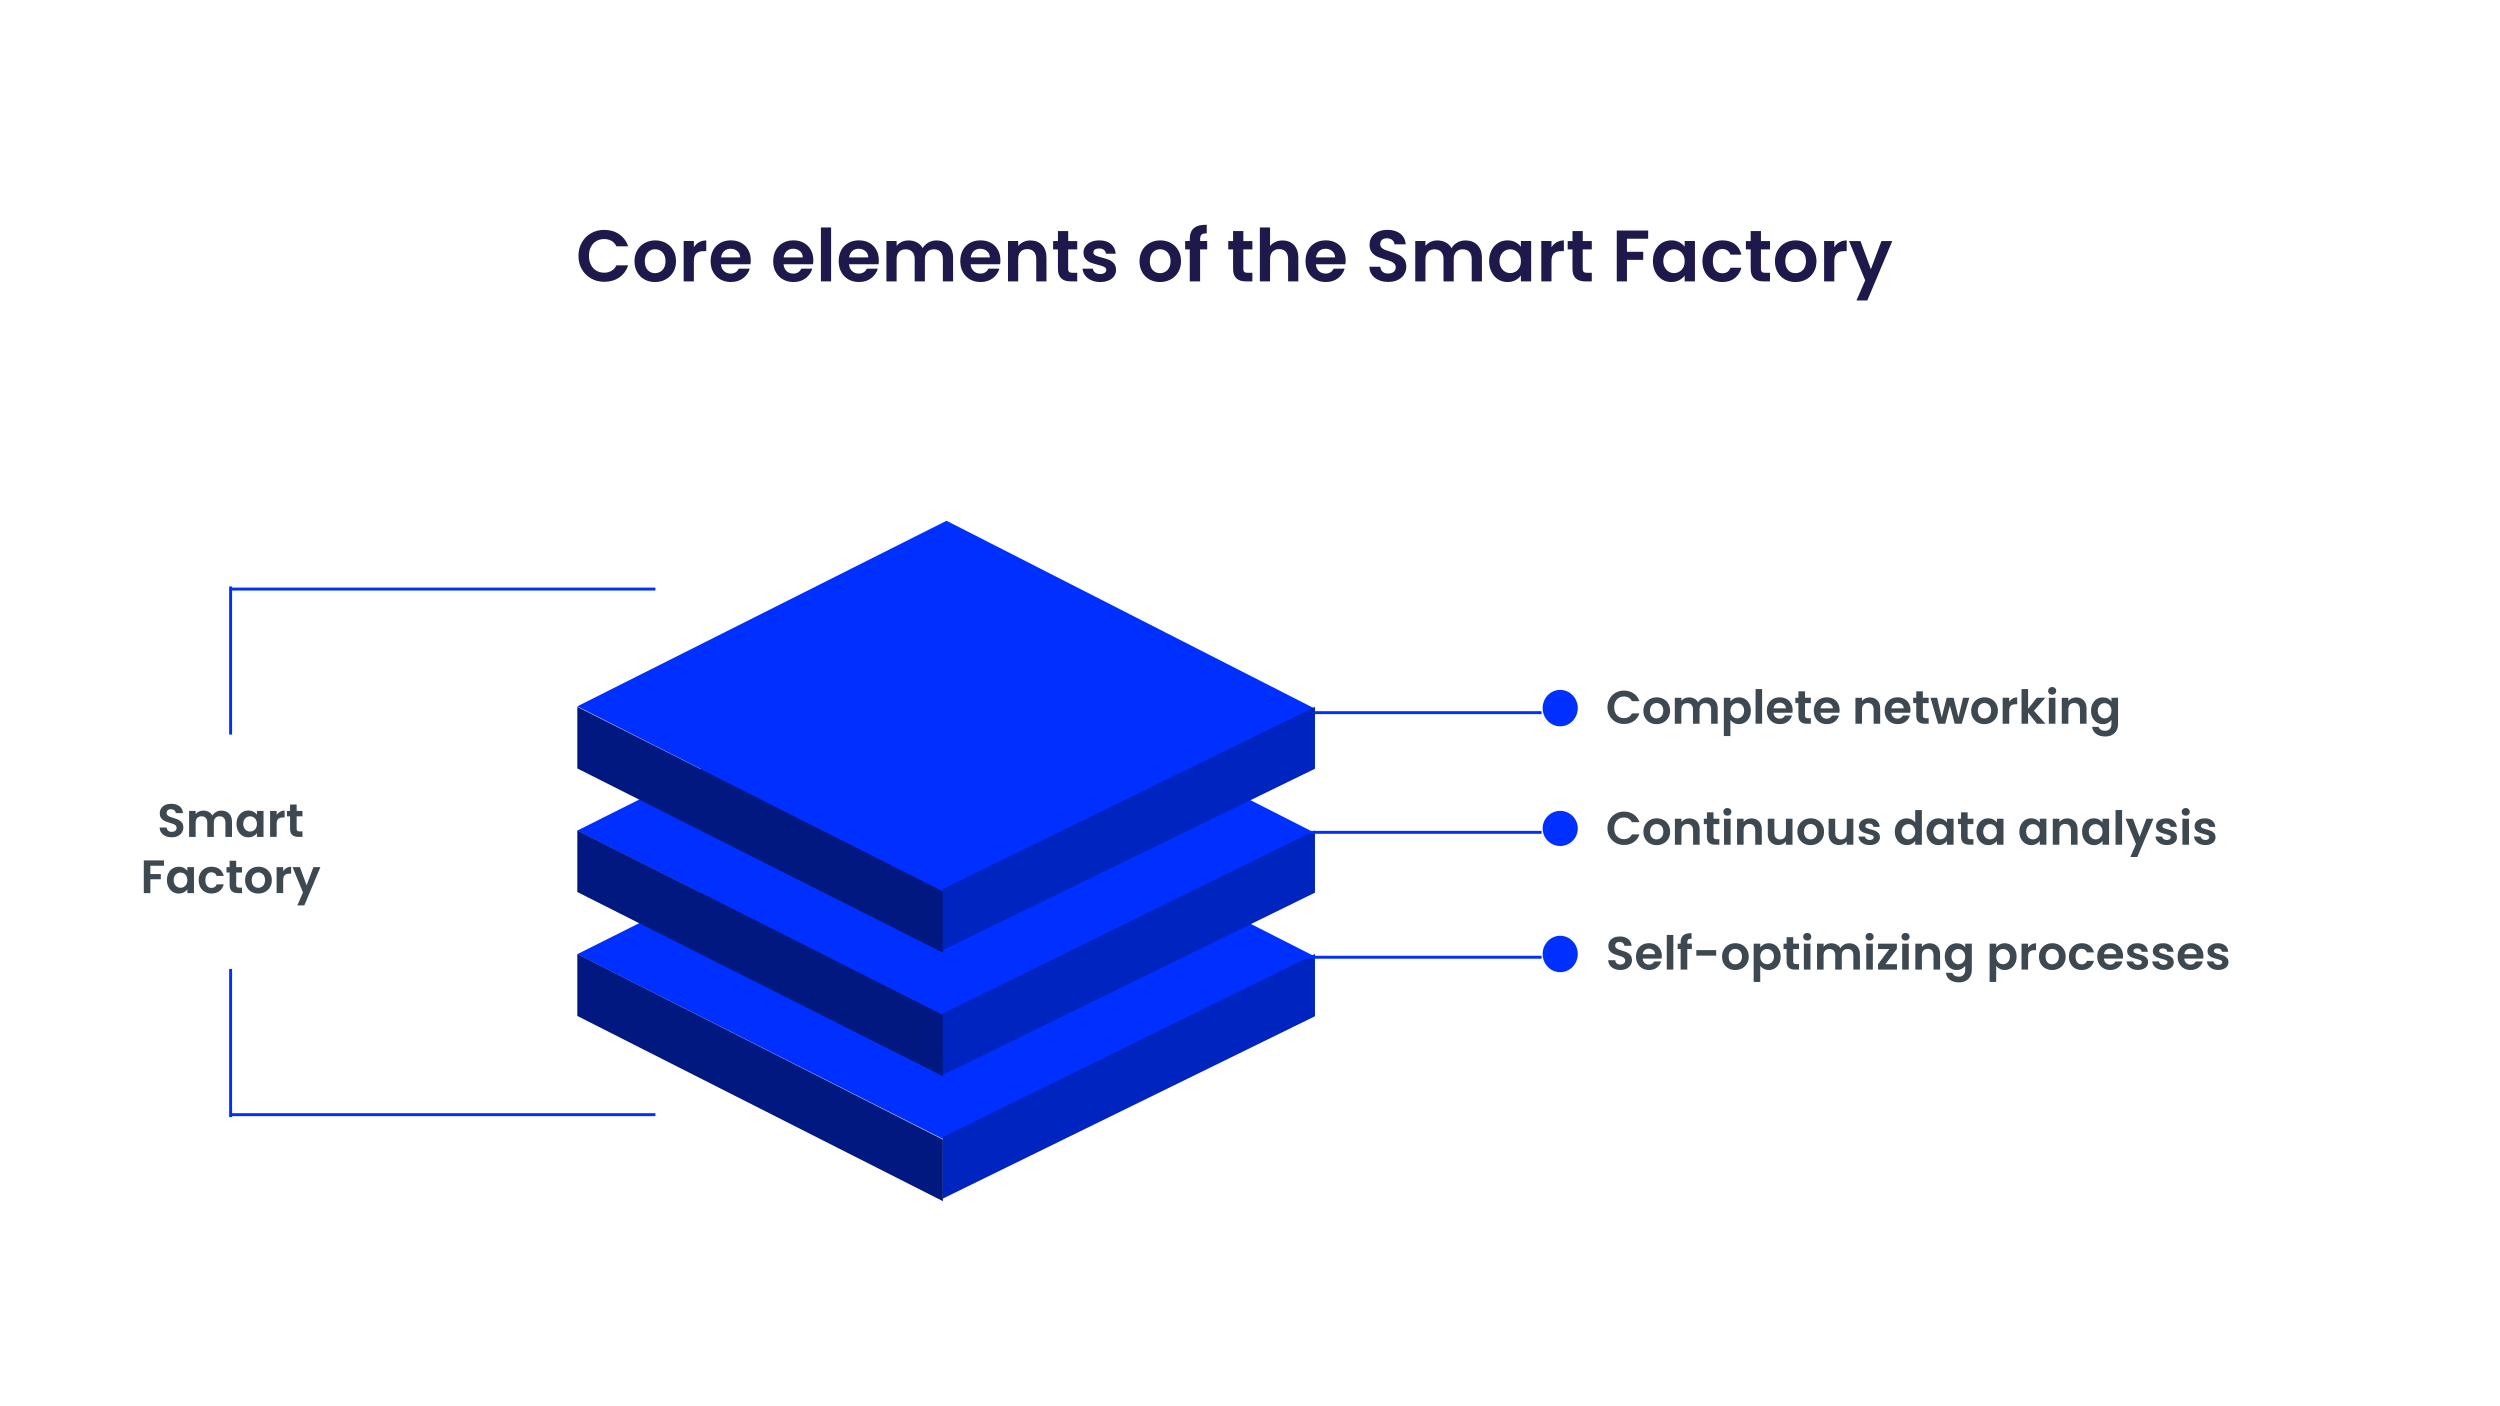 <?xml version="1.0" encoding="UTF-8"?><svg xmlns="http://www.w3.org/2000/svg" viewBox="0 0 1920 1080"><defs><style>.uuid-3f5869d5-84f3-43ef-b4aa-3f7e604a02fc{fill:#0024bf;}.uuid-3f5869d5-84f3-43ef-b4aa-3f7e604a02fc,.uuid-b91e827d-16f7-4e69-92b9-8f5c4116d844,.uuid-8bdc87b2-2138-44aa-a9d5-0edee9e43e29{fill-rule:evenodd;}.uuid-45aaf8a0-b29d-4058-b58d-eb1bcdca0d84{fill:#1e194b;}.uuid-841b4a02-097c-4d44-bfd1-2fd93d226472{fill:#fff;}.uuid-9bff4788-8536-4288-bff3-c9a1baebc36a{fill:none;stroke:#0030ff;stroke-miterlimit:8;stroke-width:2.25px;}.uuid-b91e827d-16f7-4e69-92b9-8f5c4116d844{fill:#00187f;}.uuid-8bdc87b2-2138-44aa-a9d5-0edee9e43e29,.uuid-a17e3316-b2dd-465e-ba9f-1643110c7abe{fill:#0030ff;}.uuid-54131778-3b00-49ba-8da4-4fc09e6c1dc1{fill:#3d4850;}</style></defs><g id="uuid-ee6e8588-51d0-488e-8427-92137f63a2d4"><rect class="uuid-841b4a02-097c-4d44-bfd1-2fd93d226472" width="1920" height="1080"/><line class="uuid-9bff4788-8536-4288-bff3-c9a1baebc36a" x1="1002.41" y1="547.32" x2="1183.94" y2="547.32"/><polygon class="uuid-8bdc87b2-2138-44aa-a9d5-0edee9e43e29" points="726.91 590.78 1009.9 734.63 723.75 874.54 443.38 732.79 726.91 590.78"/><polygon class="uuid-b91e827d-16f7-4e69-92b9-8f5c4116d844" points="443.38 732.66 443.38 780.25 724.14 922.5 724.14 875.17 443.38 732.66"/><polygon class="uuid-3f5869d5-84f3-43ef-b4aa-3f7e604a02fc" points="724.14 873.21 724.14 873.21 724.14 920.5 1009.9 780.48 1009.9 732.66 724.14 873.21"/><polygon class="uuid-8bdc87b2-2138-44aa-a9d5-0edee9e43e29" points="726.91 495.86 1009.9 639.72 723.75 779.62 443.38 637.87 726.91 495.86"/><polygon class="uuid-b91e827d-16f7-4e69-92b9-8f5c4116d844" points="443.38 637.74 443.38 685.08 724.14 826.58 724.14 779.5 443.38 637.74"/><polygon class="uuid-3f5869d5-84f3-43ef-b4aa-3f7e604a02fc" points="724.14 778.29 724.14 778.29 724.14 825.58 1009.9 685.56 1009.9 637.74 724.14 778.29"/><ellipse class="uuid-a17e3316-b2dd-465e-ba9f-1643110c7abe" cx="1198.24" cy="543.82" rx="13.49" ry="13.99"/><polygon class="uuid-8bdc87b2-2138-44aa-a9d5-0edee9e43e29" points="726.91 399.95 1009.9 544.3 723.75 684.7 443.38 542.46 726.91 399.95"/><polygon class="uuid-b91e827d-16f7-4e69-92b9-8f5c4116d844" points="443.38 542.82 443.38 590.17 724.14 731.66 724.14 684.58 443.38 542.82"/><polygon class="uuid-3f5869d5-84f3-43ef-b4aa-3f7e604a02fc" points="724.14 682.63 724.14 682.63 724.14 729.66 1009.9 590.39 1009.9 542.82 724.14 682.63"/><line class="uuid-9bff4788-8536-4288-bff3-c9a1baebc36a" x1="1002.41" y1="639.24" x2="1183.94" y2="639.24"/><circle class="uuid-a17e3316-b2dd-465e-ba9f-1643110c7abe" cx="1198.24" cy="636.24" r="13.49"/><line class="uuid-9bff4788-8536-4288-bff3-c9a1baebc36a" x1="1002.41" y1="735.16" x2="1183.94" y2="735.16"/><ellipse class="uuid-a17e3316-b2dd-465e-ba9f-1643110c7abe" cx="1198.24" cy="732.66" rx="13.49" ry="13.99"/><line class="uuid-9bff4788-8536-4288-bff3-c9a1baebc36a" x1="177.11" y1="452.4" x2="503.36" y2="452.4"/><line class="uuid-9bff4788-8536-4288-bff3-c9a1baebc36a" x1="177.11" y1="450.4" x2="177.11" y2="564.16"/><line class="uuid-9bff4788-8536-4288-bff3-c9a1baebc36a" x1="177.11" y1="856.06" x2="503.36" y2="856.06"/><line class="uuid-9bff4788-8536-4288-bff3-c9a1baebc36a" x1="177.11" y1="857.9" x2="177.11" y2="744.15"/></g><g id="uuid-9dd60f58-9316-4976-8f4d-1db5e9c3fba7"><path class="uuid-45aaf8a0-b29d-4058-b58d-eb1bcdca0d84" d="M446.86,186.2c1.73-3.04,4.1-5.41,7.11-7.11,3-1.7,6.37-2.55,10.1-2.55,4.36,0,8.19,1.12,11.47,3.36,3.28,2.24,5.58,5.33,6.88,9.29h-9.01c-.9-1.86-2.15-3.26-3.78-4.2-1.62-.93-3.5-1.4-5.62-1.4-2.28,0-4.3.53-6.07,1.59-1.77,1.06-3.15,2.56-4.14,4.5-.99,1.94-1.48,4.22-1.48,6.83s.49,4.84,1.48,6.8c.99,1.96,2.37,3.47,4.14,4.53,1.77,1.06,3.79,1.59,6.07,1.59,2.13,0,4-.48,5.62-1.43s2.88-2.36,3.78-4.22h9.01c-1.31,3.99-3.59,7.1-6.85,9.32-3.26,2.22-7.1,3.33-11.5,3.33-3.73,0-7.1-.85-10.1-2.55-3-1.7-5.37-4.06-7.11-7.08s-2.6-6.45-2.6-10.29.87-7.28,2.6-10.32Z"/><path class="uuid-45aaf8a0-b29d-4058-b58d-eb1bcdca0d84" d="M494.95,214.62c-2.39-1.32-4.26-3.2-5.62-5.62-1.36-2.42-2.04-5.22-2.04-8.39s.7-5.97,2.1-8.39c1.4-2.42,3.31-4.3,5.74-5.62,2.42-1.32,5.13-1.99,8.11-1.99s5.69.66,8.11,1.99c2.42,1.32,4.34,3.2,5.73,5.62,1.4,2.43,2.1,5.22,2.1,8.39s-.72,5.97-2.15,8.39c-1.44,2.43-3.38,4.3-5.82,5.62-2.44,1.32-5.18,1.99-8.2,1.99s-5.67-.66-8.06-1.99ZM507,208.75c1.25-.69,2.25-1.72,2.99-3.1.75-1.38,1.12-3.06,1.12-5.04,0-2.95-.77-5.21-2.32-6.8-1.55-1.58-3.44-2.38-5.68-2.38s-4.11.79-5.62,2.38c-1.51,1.59-2.27,3.85-2.27,6.8s.74,5.21,2.21,6.8c1.47,1.59,3.33,2.38,5.57,2.38,1.42,0,2.75-.34,4-1.04Z"/><path class="uuid-45aaf8a0-b29d-4058-b58d-eb1bcdca0d84" d="M536.83,186.06c1.62-.93,3.48-1.4,5.57-1.4v8.23h-2.07c-2.46,0-4.32.58-5.57,1.73-1.25,1.16-1.87,3.17-1.87,6.04v15.44h-7.83v-31h7.83v4.81c1.01-1.64,2.32-2.93,3.94-3.86Z"/><path class="uuid-45aaf8a0-b29d-4058-b58d-eb1bcdca0d84" d="M576.36,202.95h-22.66c.19,2.24.97,3.99,2.35,5.26,1.38,1.27,3.08,1.9,5.09,1.9,2.91,0,4.98-1.25,6.21-3.75h8.45c-.9,2.98-2.61,5.44-5.15,7.36-2.54,1.92-5.65,2.88-9.34,2.88-2.98,0-5.66-.66-8.03-1.99-2.37-1.32-4.22-3.2-5.54-5.62-1.32-2.42-1.99-5.22-1.99-8.39s.65-6.02,1.96-8.45c1.31-2.42,3.13-4.29,5.48-5.6s5.05-1.96,8.11-1.96,5.59.63,7.92,1.9c2.33,1.27,4.14,3.07,5.43,5.4,1.29,2.33,1.93,5.01,1.93,8.03,0,1.12-.08,2.13-.22,3.02ZM568.47,197.7c-.04-2.01-.77-3.63-2.18-4.84-1.42-1.21-3.15-1.82-5.2-1.82-1.94,0-3.57.59-4.9,1.76-1.32,1.18-2.14,2.81-2.43,4.9h14.72Z"/><path class="uuid-45aaf8a0-b29d-4058-b58d-eb1bcdca0d84" d="M624.42,202.95h-22.66c.19,2.24.97,3.99,2.35,5.26,1.38,1.27,3.08,1.9,5.09,1.9,2.91,0,4.98-1.25,6.21-3.75h8.45c-.9,2.98-2.61,5.44-5.15,7.36-2.54,1.92-5.65,2.88-9.34,2.88-2.98,0-5.66-.66-8.03-1.99-2.37-1.32-4.22-3.2-5.54-5.62-1.32-2.42-1.99-5.22-1.99-8.39s.65-6.02,1.96-8.45c1.31-2.42,3.13-4.29,5.48-5.6s5.05-1.96,8.11-1.96,5.59.63,7.92,1.9c2.33,1.27,4.14,3.07,5.43,5.4,1.29,2.33,1.93,5.01,1.93,8.03,0,1.12-.08,2.13-.22,3.02ZM616.53,197.7c-.04-2.01-.77-3.63-2.18-4.84-1.42-1.21-3.15-1.82-5.2-1.82-1.94,0-3.57.59-4.9,1.76-1.32,1.18-2.14,2.81-2.43,4.9h14.72Z"/><path class="uuid-45aaf8a0-b29d-4058-b58d-eb1bcdca0d84" d="M638.29,174.7v41.4h-7.83v-41.4h7.83Z"/><path class="uuid-45aaf8a0-b29d-4058-b58d-eb1bcdca0d84" d="M674.72,202.95h-22.66c.19,2.24.97,3.99,2.35,5.26,1.38,1.27,3.08,1.9,5.09,1.9,2.91,0,4.98-1.25,6.21-3.75h8.45c-.9,2.98-2.61,5.44-5.15,7.36-2.54,1.92-5.65,2.88-9.34,2.88-2.98,0-5.66-.66-8.03-1.99-2.37-1.32-4.22-3.2-5.54-5.62-1.32-2.42-1.99-5.22-1.99-8.39s.65-6.02,1.96-8.45c1.31-2.42,3.13-4.29,5.48-5.6s5.05-1.96,8.11-1.96,5.59.63,7.92,1.9c2.33,1.27,4.14,3.07,5.43,5.4,1.29,2.33,1.93,5.01,1.93,8.03,0,1.12-.08,2.13-.22,3.02ZM666.83,197.7c-.04-2.01-.77-3.63-2.18-4.84-1.42-1.21-3.15-1.82-5.2-1.82-1.94,0-3.57.59-4.9,1.76-1.32,1.18-2.14,2.81-2.43,4.9h14.72Z"/><path class="uuid-45aaf8a0-b29d-4058-b58d-eb1bcdca0d84" d="M728.46,188.16c2.33,2.33,3.5,5.59,3.5,9.76v18.18h-7.83v-17.12c0-2.42-.62-4.28-1.85-5.57-1.23-1.29-2.91-1.93-5.04-1.93s-3.81.64-5.06,1.93c-1.25,1.29-1.87,3.14-1.87,5.57v17.12h-7.83v-17.12c0-2.42-.62-4.28-1.85-5.57-1.23-1.29-2.91-1.93-5.04-1.93s-3.87.64-5.12,1.93c-1.25,1.29-1.87,3.14-1.87,5.57v17.12h-7.83v-31h7.83v3.75c1.01-1.31,2.3-2.33,3.89-3.08,1.58-.75,3.33-1.12,5.23-1.12,2.42,0,4.59.51,6.49,1.54,1.9,1.03,3.38,2.49,4.42,4.39,1.01-1.79,2.47-3.23,4.39-4.31,1.92-1.08,4-1.62,6.24-1.62,3.8,0,6.87,1.17,9.2,3.5Z"/><path class="uuid-45aaf8a0-b29d-4058-b58d-eb1bcdca0d84" d="M768.1,202.95h-22.66c.19,2.24.97,3.99,2.35,5.26,1.38,1.27,3.08,1.9,5.09,1.9,2.91,0,4.98-1.25,6.21-3.75h8.45c-.9,2.98-2.61,5.44-5.15,7.36-2.54,1.92-5.65,2.88-9.34,2.88-2.98,0-5.66-.66-8.03-1.99-2.37-1.32-4.22-3.2-5.54-5.62-1.32-2.42-1.99-5.22-1.99-8.39s.65-6.02,1.96-8.45c1.31-2.42,3.13-4.29,5.48-5.6s5.05-1.96,8.11-1.96,5.59.63,7.92,1.9c2.33,1.27,4.14,3.07,5.43,5.4,1.29,2.33,1.93,5.01,1.93,8.03,0,1.12-.08,2.13-.22,3.02ZM760.21,197.7c-.04-2.01-.77-3.63-2.18-4.84-1.42-1.21-3.15-1.82-5.2-1.82-1.94,0-3.57.59-4.9,1.76-1.32,1.18-2.14,2.81-2.43,4.9h14.72Z"/><path class="uuid-45aaf8a0-b29d-4058-b58d-eb1bcdca0d84" d="M800.27,188.16c2.27,2.33,3.41,5.59,3.41,9.76v18.18h-7.83v-17.12c0-2.46-.62-4.35-1.85-5.68-1.23-1.32-2.91-1.99-5.04-1.99s-3.87.66-5.12,1.99c-1.25,1.32-1.87,3.22-1.87,5.68v17.12h-7.83v-31h7.83v3.86c1.04-1.34,2.38-2.4,4-3.16,1.62-.76,3.4-1.15,5.34-1.15,3.69,0,6.68,1.17,8.95,3.5Z"/><path class="uuid-45aaf8a0-b29d-4058-b58d-eb1bcdca0d84" d="M820.36,191.54v15c0,1.04.25,1.8.76,2.27.5.47,1.35.7,2.55.7h3.64v6.6h-4.92c-6.6,0-9.9-3.21-9.9-9.62v-14.94h-3.69v-6.43h3.69v-7.67h7.89v7.67h6.94v6.43h-6.94Z"/><path class="uuid-45aaf8a0-b29d-4058-b58d-eb1bcdca0d84" d="M838.1,215.24c-2.01-.91-3.61-2.15-4.78-3.72-1.17-1.57-1.82-3.3-1.93-5.2h7.89c.15,1.19.74,2.18,1.76,2.97,1.03.78,2.3,1.17,3.83,1.17s2.66-.3,3.5-.9c.84-.6,1.26-1.36,1.26-2.29,0-1.01-.51-1.76-1.54-2.27-1.03-.5-2.66-1.05-4.9-1.65-2.31-.56-4.21-1.14-5.68-1.73-1.47-.6-2.74-1.51-3.81-2.74-1.06-1.23-1.59-2.89-1.59-4.98,0-1.72.49-3.28,1.48-4.7.99-1.42,2.41-2.54,4.25-3.36,1.85-.82,4.02-1.23,6.52-1.23,3.69,0,6.64.92,8.84,2.77,2.2,1.85,3.41,4.34,3.64,7.47h-7.5c-.11-1.23-.62-2.21-1.54-2.94-.91-.73-2.14-1.09-3.66-1.09-1.42,0-2.51.26-3.27.78-.77.52-1.15,1.25-1.15,2.18,0,1.04.52,1.84,1.57,2.38,1.04.54,2.67,1.09,4.87,1.65,2.24.56,4.08,1.14,5.54,1.73,1.45.6,2.71,1.52,3.78,2.77,1.06,1.25,1.61,2.9,1.65,4.95,0,1.79-.49,3.39-1.48,4.81-.99,1.42-2.41,2.53-4.25,3.33-1.85.8-4,1.2-6.46,1.2s-4.81-.46-6.83-1.37Z"/><path class="uuid-45aaf8a0-b29d-4058-b58d-eb1bcdca0d84" d="M882.8,214.62c-2.39-1.32-4.26-3.2-5.62-5.62-1.36-2.42-2.04-5.22-2.04-8.39s.7-5.97,2.1-8.39c1.4-2.42,3.31-4.3,5.74-5.62,2.42-1.32,5.13-1.99,8.11-1.99s5.69.66,8.11,1.99c2.42,1.32,4.34,3.2,5.73,5.62,1.4,2.43,2.1,5.22,2.1,8.39s-.72,5.97-2.15,8.39c-1.44,2.43-3.38,4.3-5.82,5.62-2.44,1.32-5.18,1.99-8.2,1.99s-5.67-.66-8.06-1.99ZM894.86,208.75c1.25-.69,2.25-1.72,2.99-3.1.75-1.38,1.12-3.06,1.12-5.04,0-2.95-.77-5.21-2.32-6.8-1.55-1.58-3.44-2.38-5.68-2.38s-4.11.79-5.62,2.38c-1.51,1.59-2.27,3.85-2.27,6.8s.74,5.21,2.21,6.8c1.47,1.59,3.33,2.38,5.57,2.38,1.42,0,2.75-.34,4-1.04Z"/><path class="uuid-45aaf8a0-b29d-4058-b58d-eb1bcdca0d84" d="M927.11,191.54h-5.43v24.56h-7.94v-24.56h-3.53v-6.43h3.53v-1.57c0-3.8,1.08-6.6,3.25-8.39,2.16-1.79,5.43-2.63,9.79-2.52v6.6c-1.9-.04-3.23.28-3.97.95-.75.67-1.12,1.88-1.12,3.64v1.29h5.43v6.43Z"/><path class="uuid-45aaf8a0-b29d-4058-b58d-eb1bcdca0d84" d="M954.87,191.54v15c0,1.04.25,1.8.76,2.27.5.47,1.35.7,2.55.7h3.64v6.6h-4.92c-6.6,0-9.9-3.21-9.9-9.62v-14.94h-3.69v-6.43h3.69v-7.67h7.89v7.67h6.94v6.43h-6.94Z"/><path class="uuid-45aaf8a0-b29d-4058-b58d-eb1bcdca0d84" d="M991.29,186.2c1.83,1.03,3.25,2.54,4.28,4.53,1.03,2,1.54,4.39,1.54,7.19v18.18h-7.83v-17.12c0-2.46-.62-4.35-1.85-5.68-1.23-1.32-2.91-1.99-5.04-1.99s-3.87.66-5.12,1.99c-1.25,1.32-1.87,3.22-1.87,5.68v17.12h-7.83v-41.4h7.83v14.27c1.01-1.34,2.35-2.4,4.03-3.16,1.68-.76,3.54-1.15,5.6-1.15,2.35,0,4.44.51,6.27,1.54Z"/><path class="uuid-45aaf8a0-b29d-4058-b58d-eb1bcdca0d84" d="M1033.25,202.95h-22.66c.19,2.24.97,3.99,2.35,5.26,1.38,1.27,3.08,1.9,5.09,1.9,2.91,0,4.98-1.25,6.21-3.75h8.45c-.9,2.98-2.61,5.44-5.15,7.36-2.54,1.92-5.65,2.88-9.34,2.88-2.98,0-5.66-.66-8.03-1.99-2.37-1.32-4.22-3.2-5.54-5.62-1.32-2.42-1.99-5.22-1.99-8.39s.65-6.02,1.96-8.45c1.31-2.42,3.13-4.29,5.48-5.6s5.05-1.96,8.11-1.96,5.59.63,7.92,1.9c2.33,1.27,4.14,3.07,5.43,5.4,1.29,2.33,1.93,5.01,1.93,8.03,0,1.12-.08,2.13-.22,3.02ZM1025.36,197.7c-.04-2.01-.77-3.63-2.18-4.84-1.42-1.21-3.15-1.82-5.2-1.82-1.94,0-3.57.59-4.9,1.76-1.32,1.18-2.14,2.81-2.43,4.9h14.72Z"/><path class="uuid-45aaf8a0-b29d-4058-b58d-eb1bcdca0d84" d="M1058.85,215.1c-2.18-.93-3.91-2.27-5.18-4.03-1.27-1.75-1.92-3.82-1.96-6.21h8.39c.11,1.6.68,2.87,1.71,3.81,1.03.93,2.43,1.4,4.22,1.4s3.26-.44,4.31-1.31c1.04-.88,1.57-2.02,1.57-3.44,0-1.16-.35-2.11-1.06-2.85-.71-.75-1.59-1.33-2.66-1.76-1.06-.43-2.53-.9-4.39-1.43-2.54-.75-4.6-1.48-6.18-2.21-1.59-.73-2.95-1.83-4.08-3.3-1.14-1.47-1.71-3.44-1.71-5.9,0-2.31.58-4.33,1.73-6.04,1.16-1.72,2.78-3.03,4.87-3.94,2.09-.91,4.48-1.37,7.16-1.37,4.03,0,7.3.98,9.82,2.94,2.52,1.96,3.91,4.69,4.17,8.2h-8.62c-.08-1.34-.64-2.45-1.71-3.33-1.06-.88-2.47-1.31-4.22-1.31-1.53,0-2.75.39-3.66,1.17-.91.78-1.37,1.92-1.37,3.41,0,1.04.34,1.91,1.04,2.6.69.69,1.55,1.25,2.57,1.68,1.03.43,2.47.92,4.34,1.48,2.54.75,4.61,1.49,6.21,2.24,1.6.75,2.98,1.87,4.14,3.36,1.16,1.49,1.73,3.45,1.73,5.88,0,2.09-.54,4.03-1.62,5.82-1.08,1.79-2.67,3.22-4.76,4.28-2.09,1.06-4.57,1.59-7.44,1.59-2.72,0-5.18-.47-7.36-1.4Z"/><path class="uuid-45aaf8a0-b29d-4058-b58d-eb1bcdca0d84" d="M1134.61,188.16c2.33,2.33,3.5,5.59,3.5,9.76v18.18h-7.83v-17.12c0-2.42-.62-4.28-1.85-5.57-1.23-1.29-2.91-1.93-5.04-1.93s-3.81.64-5.06,1.93c-1.25,1.29-1.87,3.14-1.87,5.57v17.12h-7.83v-17.12c0-2.42-.62-4.28-1.85-5.57-1.23-1.29-2.91-1.93-5.04-1.93s-3.87.64-5.12,1.93c-1.25,1.29-1.87,3.14-1.87,5.57v17.12h-7.83v-31h7.83v3.75c1.01-1.31,2.3-2.33,3.89-3.08,1.58-.75,3.33-1.12,5.23-1.12,2.42,0,4.59.51,6.49,1.54,1.9,1.03,3.38,2.49,4.42,4.39,1.01-1.79,2.47-3.23,4.39-4.31,1.92-1.08,4-1.62,6.24-1.62,3.8,0,6.87,1.17,9.2,3.5Z"/><path class="uuid-45aaf8a0-b29d-4058-b58d-eb1bcdca0d84" d="M1145.52,192.16c1.25-2.42,2.95-4.29,5.09-5.6,2.14-1.31,4.54-1.96,7.19-1.96,2.31,0,4.34.47,6.07,1.4,1.73.93,3.12,2.11,4.17,3.52v-4.42h7.89v31h-7.89v-4.53c-1.01,1.46-2.4,2.66-4.17,3.61-1.77.95-3.81,1.43-6.13,1.43-2.61,0-4.99-.67-7.13-2.01-2.15-1.34-3.84-3.24-5.09-5.68-1.25-2.44-1.87-5.25-1.87-8.42s.62-5.91,1.87-8.34ZM1166.92,195.71c-.75-1.36-1.75-2.41-3.02-3.13-1.27-.73-2.63-1.09-4.08-1.09s-2.8.35-4.03,1.06c-1.23.71-2.23,1.74-2.99,3.1-.77,1.36-1.15,2.98-1.15,4.84s.38,3.5,1.15,4.9c.76,1.4,1.77,2.47,3.02,3.22,1.25.75,2.58,1.12,4,1.12s2.82-.36,4.08-1.09c1.27-.73,2.27-1.77,3.02-3.13.75-1.36,1.12-2.99,1.12-4.9s-.37-3.53-1.12-4.9Z"/><path class="uuid-45aaf8a0-b29d-4058-b58d-eb1bcdca0d84" d="M1195.48,186.06c1.62-.93,3.48-1.4,5.57-1.4v8.23h-2.07c-2.46,0-4.32.58-5.57,1.73-1.25,1.16-1.87,3.17-1.87,6.04v15.44h-7.83v-31h7.83v4.81c1.01-1.64,2.32-2.93,3.94-3.86Z"/><path class="uuid-45aaf8a0-b29d-4058-b58d-eb1bcdca0d84" d="M1215.54,191.54v15c0,1.04.25,1.8.76,2.27.5.47,1.35.7,2.55.7h3.64v6.6h-4.92c-6.6,0-9.9-3.21-9.9-9.62v-14.94h-3.69v-6.43h3.69v-7.67h7.89v7.67h6.94v6.43h-6.94Z"/><path class="uuid-45aaf8a0-b29d-4058-b58d-eb1bcdca0d84" d="M1265.79,177.05v6.32h-16.28v10.02h12.48v6.21h-12.48v16.51h-7.83v-39.05h24.12Z"/><path class="uuid-45aaf8a0-b29d-4058-b58d-eb1bcdca0d84" d="M1271.3,192.16c1.25-2.42,2.95-4.29,5.09-5.6,2.14-1.31,4.54-1.96,7.19-1.96,2.31,0,4.34.47,6.07,1.4,1.73.93,3.12,2.11,4.17,3.52v-4.42h7.89v31h-7.89v-4.53c-1.01,1.46-2.4,2.66-4.17,3.61-1.77.95-3.81,1.43-6.13,1.43-2.61,0-4.99-.67-7.13-2.01-2.15-1.34-3.84-3.24-5.09-5.68-1.25-2.44-1.87-5.25-1.87-8.42s.62-5.91,1.87-8.34ZM1292.7,195.71c-.75-1.36-1.75-2.41-3.02-3.13-1.27-.73-2.63-1.09-4.08-1.09s-2.8.35-4.03,1.06c-1.23.71-2.23,1.74-2.99,3.1-.77,1.36-1.15,2.98-1.15,4.84s.38,3.5,1.15,4.9c.76,1.4,1.77,2.47,3.02,3.22,1.25.75,2.58,1.12,4,1.12s2.82-.36,4.08-1.09c1.27-.73,2.27-1.77,3.02-3.13.75-1.36,1.12-2.99,1.12-4.9s-.37-3.53-1.12-4.9Z"/><path class="uuid-45aaf8a0-b29d-4058-b58d-eb1bcdca0d84" d="M1309.43,192.18c1.31-2.41,3.11-4.27,5.43-5.6,2.31-1.32,4.96-1.99,7.95-1.99,3.84,0,7.02.96,9.54,2.88,2.52,1.92,4.21,4.62,5.06,8.09h-8.45c-.45-1.34-1.2-2.4-2.27-3.16-1.06-.76-2.38-1.15-3.94-1.15-2.24,0-4.01.81-5.32,2.43s-1.96,3.93-1.96,6.91.65,5.23,1.96,6.85,3.08,2.43,5.32,2.43c3.17,0,5.24-1.42,6.21-4.25h8.45c-.86,3.36-2.56,6.02-5.09,8-2.54,1.98-5.71,2.97-9.51,2.97-2.98,0-5.63-.66-7.95-1.99-2.31-1.32-4.12-3.19-5.43-5.6-1.31-2.41-1.96-5.21-1.96-8.42s.65-6.02,1.96-8.42Z"/><path class="uuid-45aaf8a0-b29d-4058-b58d-eb1bcdca0d84" d="M1352.4,191.54v15c0,1.04.25,1.8.76,2.27.5.47,1.35.7,2.55.7h3.64v6.6h-4.92c-6.6,0-9.9-3.21-9.9-9.62v-14.94h-3.69v-6.43h3.69v-7.67h7.89v7.67h6.94v6.43h-6.94Z"/><path class="uuid-45aaf8a0-b29d-4058-b58d-eb1bcdca0d84" d="M1370.81,214.62c-2.39-1.32-4.26-3.2-5.62-5.62-1.36-2.42-2.04-5.22-2.04-8.39s.7-5.97,2.1-8.39c1.4-2.42,3.31-4.3,5.74-5.62,2.42-1.32,5.13-1.99,8.11-1.99s5.69.66,8.11,1.99c2.42,1.32,4.34,3.2,5.74,5.62,1.4,2.43,2.1,5.22,2.1,8.39s-.72,5.97-2.15,8.39c-1.44,2.43-3.38,4.3-5.82,5.62-2.44,1.32-5.18,1.99-8.2,1.99s-5.67-.66-8.06-1.99ZM1382.86,208.75c1.25-.69,2.25-1.72,2.99-3.1.75-1.38,1.12-3.06,1.12-5.04,0-2.95-.77-5.21-2.32-6.8-1.55-1.58-3.44-2.38-5.68-2.38s-4.11.79-5.62,2.38c-1.51,1.59-2.27,3.85-2.27,6.8s.74,5.21,2.21,6.8c1.47,1.59,3.33,2.38,5.57,2.38,1.42,0,2.75-.34,4-1.04Z"/><path class="uuid-45aaf8a0-b29d-4058-b58d-eb1bcdca0d84" d="M1412.69,186.06c1.62-.93,3.48-1.4,5.57-1.4v8.23h-2.07c-2.46,0-4.32.58-5.57,1.73-1.25,1.16-1.87,3.17-1.87,6.04v15.44h-7.83v-31h7.83v4.81c1.01-1.64,2.32-2.93,3.94-3.86Z"/><path class="uuid-45aaf8a0-b29d-4058-b58d-eb1bcdca0d84" d="M1453.28,185.11l-19.19,45.66h-8.34l6.71-15.44-12.42-30.21h8.79l8,21.65,8.11-21.65h8.34Z"/><path class="uuid-54131778-3b00-49ba-8da4-4fc09e6c1dc1" d="M1236.22,536.59c1.12-1.95,2.64-3.48,4.57-4.57,1.93-1.09,4.09-1.64,6.49-1.64,2.81,0,5.26.72,7.37,2.16,2.11,1.44,3.58,3.43,4.42,5.97h-5.79c-.58-1.2-1.38-2.1-2.43-2.7-1.04-.6-2.25-.9-3.62-.9-1.46,0-2.76.34-3.9,1.02-1.14.68-2.03,1.65-2.66,2.9-.64,1.25-.95,2.71-.95,4.39s.32,3.11.95,4.37c.63,1.26,1.52,2.23,2.66,2.91,1.14.68,2.44,1.03,3.9,1.03,1.37,0,2.57-.31,3.62-.92s1.85-1.52,2.43-2.72h5.79c-.84,2.57-2.31,4.56-4.41,5.99-2.1,1.43-4.56,2.14-7.39,2.14-2.4,0-4.56-.54-6.49-1.64-1.93-1.09-3.45-2.61-4.57-4.55s-1.67-4.15-1.67-6.62.56-4.68,1.67-6.64Z"/><path class="uuid-54131778-3b00-49ba-8da4-4fc09e6c1dc1" d="M1267.02,554.86c-1.53-.85-2.74-2.06-3.61-3.62-.88-1.56-1.31-3.36-1.31-5.4s.45-3.84,1.35-5.39c.9-1.56,2.13-2.76,3.69-3.62,1.56-.85,3.3-1.28,5.22-1.28s3.66.43,5.21,1.28c1.56.85,2.79,2.06,3.69,3.62.9,1.56,1.35,3.36,1.35,5.39s-.46,3.84-1.38,5.4c-.92,1.56-2.17,2.76-3.74,3.62-1.57.85-3.33,1.28-5.27,1.28s-3.65-.42-5.18-1.28ZM1274.77,551.08c.8-.44,1.44-1.11,1.92-2,.48-.89.72-1.97.72-3.24,0-1.89-.5-3.35-1.49-4.37-1-1.02-2.21-1.53-3.65-1.53s-2.64.51-3.62,1.53c-.97,1.02-1.46,2.48-1.46,4.37s.47,3.35,1.42,4.37,2.14,1.53,3.58,1.53c.91,0,1.77-.22,2.57-.67Z"/><path class="uuid-54131778-3b00-49ba-8da4-4fc09e6c1dc1" d="M1316.93,537.85c1.5,1.5,2.25,3.59,2.25,6.28v11.69h-5.04v-11.01c0-1.56-.4-2.75-1.19-3.58-.79-.83-1.87-1.24-3.24-1.24s-2.45.41-3.25,1.24c-.8.83-1.21,2.02-1.21,3.58v11.01h-5.04v-11.01c0-1.56-.4-2.75-1.19-3.58-.79-.83-1.87-1.24-3.24-1.24s-2.49.41-3.29,1.24c-.8.83-1.21,2.02-1.21,3.58v11.01h-5.04v-19.93h5.04v2.41c.65-.84,1.48-1.5,2.5-1.98,1.02-.48,2.14-.72,3.36-.72,1.56,0,2.95.33,4.17.99,1.22.66,2.17,1.6,2.84,2.82.65-1.15,1.59-2.07,2.82-2.77,1.24-.7,2.57-1.04,4.01-1.04,2.45,0,4.42.75,5.92,2.25Z"/><path class="uuid-54131778-3b00-49ba-8da4-4fc09e6c1dc1" d="M1331.64,536.48c1.14-.61,2.44-.92,3.9-.92,1.7,0,3.24.42,4.62,1.26s2.47,2.03,3.27,3.58c.8,1.55,1.21,3.34,1.21,5.38s-.4,3.84-1.21,5.41c-.8,1.57-1.89,2.79-3.27,3.65s-2.92,1.29-4.62,1.29c-1.46,0-2.75-.3-3.87-.9-1.12-.6-2.02-1.35-2.72-2.27v12.34h-5.04v-29.42h5.04v2.88c.65-.91,1.54-1.67,2.68-2.28ZM1338.76,542.67c-.49-.88-1.14-1.54-1.94-2-.8-.46-1.67-.68-2.61-.68s-1.77.23-2.57.7c-.8.47-1.45,1.15-1.94,2.03-.49.89-.74,1.93-.74,3.13s.25,2.24.74,3.13c.49.89,1.14,1.56,1.94,2.03.8.47,1.66.7,2.57.7s1.8-.24,2.61-.72c.8-.48,1.45-1.16,1.94-2.05.49-.89.74-1.94.74-3.17s-.25-2.24-.74-3.11Z"/><path class="uuid-54131778-3b00-49ba-8da4-4fc09e6c1dc1" d="M1353.31,529.19v26.62h-5.04v-26.62h5.04Z"/><path class="uuid-54131778-3b00-49ba-8da4-4fc09e6c1dc1" d="M1376.62,547.36h-14.57c.12,1.44.62,2.57,1.51,3.38.89.82,1.98,1.22,3.27,1.22,1.87,0,3.2-.8,3.99-2.41h5.43c-.58,1.92-1.68,3.5-3.31,4.73-1.63,1.24-3.63,1.85-6.01,1.85-1.92,0-3.64-.42-5.16-1.28-1.52-.85-2.71-2.06-3.56-3.62-.85-1.56-1.28-3.36-1.28-5.4s.42-3.87,1.26-5.43c.84-1.56,2.01-2.76,3.52-3.6s3.25-1.26,5.22-1.26,3.59.41,5.09,1.22c1.5.81,2.66,1.97,3.49,3.47.83,1.5,1.24,3.22,1.24,5.16,0,.72-.05,1.37-.14,1.94ZM1371.55,543.98c-.02-1.29-.49-2.33-1.4-3.11s-2.03-1.17-3.34-1.17c-1.25,0-2.3.38-3.15,1.13-.85.76-1.37,1.8-1.56,3.15h9.46Z"/><path class="uuid-54131778-3b00-49ba-8da4-4fc09e6c1dc1" d="M1386.26,540.02v9.64c0,.67.16,1.16.49,1.46.32.3.87.45,1.64.45h2.34v4.24h-3.17c-4.24,0-6.37-2.06-6.37-6.19v-9.6h-2.37v-4.14h2.37v-4.93h5.07v4.93h4.46v4.14h-4.46Z"/><path class="uuid-54131778-3b00-49ba-8da4-4fc09e6c1dc1" d="M1412.7,547.36h-14.57c.12,1.44.62,2.57,1.51,3.38.89.82,1.98,1.22,3.27,1.22,1.87,0,3.2-.8,3.99-2.41h5.43c-.58,1.92-1.68,3.5-3.31,4.73-1.63,1.24-3.63,1.85-6.01,1.85-1.92,0-3.64-.42-5.16-1.28-1.52-.85-2.71-2.06-3.56-3.62-.85-1.56-1.28-3.36-1.28-5.4s.42-3.87,1.26-5.43c.84-1.56,2.01-2.76,3.52-3.6s3.25-1.26,5.22-1.26,3.59.41,5.09,1.22c1.5.81,2.66,1.97,3.49,3.47.83,1.5,1.24,3.22,1.24,5.16,0,.72-.05,1.37-.14,1.94ZM1407.62,543.98c-.02-1.29-.49-2.33-1.4-3.11s-2.03-1.17-3.34-1.17c-1.25,0-2.3.38-3.15,1.13-.85.76-1.37,1.8-1.56,3.15h9.46Z"/><path class="uuid-54131778-3b00-49ba-8da4-4fc09e6c1dc1" d="M1441.79,537.85c1.46,1.5,2.19,3.59,2.19,6.28v11.69h-5.04v-11.01c0-1.58-.4-2.8-1.19-3.65s-1.87-1.28-3.24-1.28-2.49.43-3.29,1.28c-.8.85-1.21,2.07-1.21,3.65v11.01h-5.04v-19.93h5.04v2.48c.67-.86,1.53-1.54,2.57-2.03,1.04-.49,2.19-.74,3.43-.74,2.37,0,4.29.75,5.75,2.25Z"/><path class="uuid-54131778-3b00-49ba-8da4-4fc09e6c1dc1" d="M1467.12,547.36h-14.57c.12,1.44.62,2.57,1.51,3.38.89.82,1.98,1.22,3.27,1.22,1.87,0,3.2-.8,3.99-2.41h5.43c-.58,1.92-1.68,3.5-3.31,4.73-1.63,1.24-3.63,1.85-6.01,1.85-1.92,0-3.64-.42-5.16-1.28-1.52-.85-2.71-2.06-3.56-3.62-.85-1.56-1.28-3.36-1.28-5.4s.42-3.87,1.26-5.43c.84-1.56,2.01-2.76,3.52-3.6s3.25-1.26,5.22-1.26,3.59.41,5.09,1.22c1.5.81,2.66,1.97,3.49,3.47.83,1.5,1.24,3.22,1.24,5.16,0,.72-.05,1.37-.14,1.94ZM1462.05,543.98c-.02-1.29-.49-2.33-1.4-3.11s-2.03-1.17-3.34-1.17c-1.25,0-2.3.38-3.15,1.13-.85.76-1.37,1.8-1.56,3.15h9.46Z"/><path class="uuid-54131778-3b00-49ba-8da4-4fc09e6c1dc1" d="M1476.76,540.02v9.64c0,.67.16,1.16.49,1.46.32.3.87.45,1.64.45h2.34v4.24h-3.17c-4.24,0-6.37-2.06-6.37-6.19v-9.6h-2.37v-4.14h2.37v-4.93h5.07v4.93h4.46v4.14h-4.46Z"/><path class="uuid-54131778-3b00-49ba-8da4-4fc09e6c1dc1" d="M1512.44,535.89l-5.83,19.93h-5.43l-3.63-13.92-3.63,13.92h-5.47l-5.86-19.93h5.11l3.53,15.18,3.81-15.18h5.32l3.74,15.14,3.52-15.14h4.82Z"/><path class="uuid-54131778-3b00-49ba-8da4-4fc09e6c1dc1" d="M1518.8,554.86c-1.53-.85-2.74-2.06-3.61-3.62-.88-1.56-1.31-3.36-1.31-5.4s.45-3.84,1.35-5.39c.9-1.56,2.13-2.76,3.69-3.62,1.56-.85,3.3-1.28,5.22-1.28s3.66.43,5.21,1.28c1.56.85,2.79,2.06,3.69,3.62.9,1.56,1.35,3.36,1.35,5.39s-.46,3.84-1.38,5.4c-.92,1.56-2.17,2.76-3.74,3.62-1.57.85-3.33,1.28-5.27,1.28s-3.65-.42-5.18-1.28ZM1526.56,551.08c.8-.44,1.44-1.11,1.92-2,.48-.89.72-1.97.72-3.24,0-1.89-.5-3.35-1.49-4.37-1-1.02-2.21-1.53-3.65-1.53s-2.64.51-3.62,1.53c-.97,1.02-1.46,2.48-1.46,4.37s.47,3.35,1.42,4.37,2.14,1.53,3.58,1.53c.91,0,1.77-.22,2.57-.67Z"/><path class="uuid-54131778-3b00-49ba-8da4-4fc09e6c1dc1" d="M1545.62,536.5c1.04-.6,2.24-.9,3.58-.9v5.29h-1.33c-1.58,0-2.78.37-3.58,1.11-.8.74-1.21,2.04-1.21,3.88v9.93h-5.04v-19.93h5.04v3.09c.65-1.05,1.49-1.88,2.54-2.48Z"/><path class="uuid-54131778-3b00-49ba-8da4-4fc09e6c1dc1" d="M1564.34,555.81l-6.76-8.49v8.49h-5.04v-26.62h5.04v15.14l6.69-8.45h6.55l-8.78,10,8.85,9.93h-6.55Z"/><path class="uuid-54131778-3b00-49ba-8da4-4fc09e6c1dc1" d="M1573.85,532.67c-.59-.56-.88-1.26-.88-2.1s.29-1.54.88-2.1,1.33-.85,2.21-.85,1.62.28,2.21.85c.59.56.88,1.27.88,2.1s-.29,1.54-.88,2.1c-.59.56-1.33.85-2.21.85s-1.62-.28-2.21-.85ZM1578.55,535.89v19.93h-5.04v-19.93h5.04Z"/><path class="uuid-54131778-3b00-49ba-8da4-4fc09e6c1dc1" d="M1600.27,537.85c1.46,1.5,2.19,3.59,2.19,6.28v11.69h-5.04v-11.01c0-1.58-.4-2.8-1.19-3.65s-1.87-1.28-3.24-1.28-2.49.43-3.29,1.28c-.8.85-1.21,2.07-1.21,3.65v11.01h-5.04v-19.93h5.04v2.48c.67-.86,1.53-1.54,2.57-2.03,1.04-.49,2.19-.74,3.43-.74,2.37,0,4.29.75,5.75,2.25Z"/><path class="uuid-54131778-3b00-49ba-8da4-4fc09e6c1dc1" d="M1618.94,536.44c1.13.59,2.01,1.35,2.66,2.28v-2.84h5.07v20.07c0,1.85-.37,3.5-1.12,4.95-.74,1.45-1.86,2.6-3.34,3.45-1.49.85-3.29,1.28-5.4,1.28-2.83,0-5.15-.66-6.96-1.98-1.81-1.32-2.84-3.12-3.08-5.39h5c.26.91.83,1.64,1.71,2.18.88.54,1.94.81,3.18.81,1.46,0,2.65-.44,3.56-1.31.91-.88,1.37-2.2,1.37-3.97v-3.09c-.65.93-1.54,1.71-2.68,2.34s-2.44.93-3.9.93c-1.68,0-3.21-.43-4.6-1.29-1.39-.86-2.49-2.08-3.29-3.65-.8-1.57-1.21-3.38-1.21-5.41s.4-3.8,1.21-5.36,1.89-2.76,3.27-3.6,2.92-1.26,4.62-1.26c1.49,0,2.79.29,3.92.88ZM1620.88,542.7c-.48-.88-1.13-1.55-1.94-2.01-.82-.47-1.69-.7-2.63-.7s-1.8.23-2.59.68c-.79.46-1.43,1.12-1.92,2-.49.88-.74,1.91-.74,3.11s.25,2.25.74,3.15c.49.9,1.14,1.59,1.94,2.07.8.48,1.66.72,2.57.72s1.81-.23,2.63-.7c.81-.47,1.46-1.14,1.94-2.01.48-.88.72-1.92.72-3.15s-.24-2.27-.72-3.15Z"/><path class="uuid-54131778-3b00-49ba-8da4-4fc09e6c1dc1" d="M1236.22,629.51c1.12-1.95,2.64-3.48,4.57-4.57,1.93-1.09,4.09-1.64,6.49-1.64,2.81,0,5.26.72,7.37,2.16,2.11,1.44,3.58,3.43,4.42,5.97h-5.79c-.58-1.2-1.38-2.1-2.43-2.7-1.04-.6-2.25-.9-3.62-.9-1.46,0-2.76.34-3.9,1.03-1.14.68-2.03,1.65-2.66,2.9-.64,1.25-.95,2.71-.95,4.39s.32,3.11.95,4.37c.63,1.26,1.52,2.23,2.66,2.91,1.14.68,2.44,1.03,3.9,1.03,1.37,0,2.57-.31,3.62-.92s1.85-1.52,2.43-2.72h5.79c-.84,2.57-2.31,4.56-4.41,5.99-2.1,1.43-4.56,2.14-7.39,2.14-2.4,0-4.56-.54-6.49-1.64-1.93-1.09-3.45-2.61-4.57-4.55s-1.67-4.15-1.67-6.62.56-4.68,1.67-6.64Z"/><path class="uuid-54131778-3b00-49ba-8da4-4fc09e6c1dc1" d="M1267.06,647.78c-1.53-.85-2.74-2.06-3.61-3.62-.88-1.56-1.31-3.36-1.31-5.4s.45-3.84,1.35-5.39c.9-1.56,2.13-2.76,3.69-3.62,1.56-.85,3.3-1.28,5.22-1.28s3.66.43,5.21,1.28c1.56.85,2.79,2.06,3.69,3.62.9,1.56,1.35,3.36,1.35,5.39s-.46,3.84-1.38,5.4c-.92,1.56-2.17,2.76-3.74,3.62-1.57.85-3.33,1.28-5.27,1.28s-3.65-.42-5.18-1.28ZM1274.81,644c.8-.44,1.44-1.11,1.92-2,.48-.89.72-1.97.72-3.24,0-1.89-.5-3.35-1.49-4.37-1-1.02-2.21-1.53-3.65-1.53s-2.64.51-3.62,1.53c-.97,1.02-1.46,2.48-1.46,4.37s.47,3.35,1.42,4.37,2.14,1.53,3.58,1.53c.91,0,1.77-.22,2.57-.67Z"/><path class="uuid-54131778-3b00-49ba-8da4-4fc09e6c1dc1" d="M1303.14,630.77c1.46,1.5,2.19,3.59,2.19,6.28v11.69h-5.04v-11.01c0-1.58-.4-2.8-1.19-3.65s-1.87-1.28-3.24-1.28-2.49.43-3.29,1.28c-.8.85-1.21,2.07-1.21,3.65v11.01h-5.04v-19.93h5.04v2.48c.67-.86,1.53-1.54,2.57-2.03,1.04-.49,2.19-.74,3.43-.74,2.37,0,4.29.75,5.75,2.25Z"/><path class="uuid-54131778-3b00-49ba-8da4-4fc09e6c1dc1" d="M1315.98,632.94v9.64c0,.67.16,1.16.49,1.46.32.3.87.45,1.64.45h2.34v4.24h-3.17c-4.24,0-6.37-2.06-6.37-6.19v-9.6h-2.37v-4.14h2.37v-4.93h5.07v4.93h4.46v4.14h-4.46Z"/><path class="uuid-54131778-3b00-49ba-8da4-4fc09e6c1dc1" d="M1324.41,625.59c-.59-.56-.88-1.26-.88-2.1s.29-1.54.88-2.1,1.33-.85,2.21-.85,1.62.28,2.21.85c.59.56.88,1.26.88,2.1s-.29,1.54-.88,2.1c-.59.56-1.33.85-2.21.85s-1.62-.28-2.21-.85ZM1329.1,628.81v19.93h-5.04v-19.93h5.04Z"/><path class="uuid-54131778-3b00-49ba-8da4-4fc09e6c1dc1" d="M1350.87,630.77c1.46,1.5,2.19,3.59,2.19,6.28v11.69h-5.04v-11.01c0-1.58-.4-2.8-1.19-3.65s-1.87-1.28-3.24-1.28-2.49.43-3.29,1.28c-.8.85-1.21,2.07-1.21,3.65v11.01h-5.04v-19.93h5.04v2.48c.67-.86,1.53-1.54,2.57-2.03,1.04-.49,2.19-.74,3.43-.74,2.37,0,4.29.75,5.75,2.25Z"/><path class="uuid-54131778-3b00-49ba-8da4-4fc09e6c1dc1" d="M1376.66,628.81v19.93h-5.07v-2.52c-.65.86-1.49,1.54-2.54,2.03s-2.18.74-3.4.74c-1.56,0-2.94-.33-4.14-.99-1.2-.66-2.14-1.63-2.82-2.91-.68-1.28-1.03-2.81-1.03-4.59v-11.69h5.04v10.97c0,1.58.4,2.8,1.19,3.65.79.85,1.87,1.28,3.24,1.28s2.48-.43,3.27-1.28c.79-.85,1.19-2.07,1.19-3.65v-10.97h5.07Z"/><path class="uuid-54131778-3b00-49ba-8da4-4fc09e6c1dc1" d="M1385.29,647.78c-1.53-.85-2.74-2.06-3.61-3.62-.88-1.56-1.31-3.36-1.31-5.4s.45-3.84,1.35-5.39c.9-1.56,2.13-2.76,3.69-3.62,1.56-.85,3.3-1.28,5.22-1.28s3.66.43,5.21,1.28c1.56.85,2.79,2.06,3.69,3.62.9,1.56,1.35,3.36,1.35,5.39s-.46,3.84-1.38,5.4c-.92,1.56-2.17,2.76-3.74,3.62-1.57.85-3.33,1.28-5.27,1.28s-3.65-.42-5.18-1.28ZM1393.04,644c.8-.44,1.44-1.11,1.92-2,.48-.89.72-1.97.72-3.24,0-1.89-.5-3.35-1.49-4.37-1-1.02-2.21-1.53-3.65-1.53s-2.64.51-3.62,1.53c-.97,1.02-1.46,2.48-1.46,4.37s.47,3.35,1.42,4.37,2.14,1.53,3.58,1.53c.91,0,1.77-.22,2.57-.67Z"/><path class="uuid-54131778-3b00-49ba-8da4-4fc09e6c1dc1" d="M1423.38,628.81v19.93h-5.07v-2.52c-.65.86-1.49,1.54-2.54,2.03s-2.18.74-3.4.74c-1.56,0-2.94-.33-4.14-.99-1.2-.66-2.14-1.63-2.82-2.91-.68-1.28-1.03-2.81-1.03-4.59v-11.69h5.04v10.97c0,1.58.4,2.8,1.19,3.65.79.85,1.87,1.28,3.24,1.28s2.48-.43,3.27-1.28c.79-.85,1.19-2.07,1.19-3.65v-10.97h5.07Z"/><path class="uuid-54131778-3b00-49ba-8da4-4fc09e6c1dc1" d="M1431.58,648.18c-1.29-.59-2.32-1.38-3.08-2.39-.75-1.01-1.17-2.12-1.24-3.35h5.07c.1.77.47,1.4,1.13,1.91.66.5,1.48.76,2.46.76s1.71-.19,2.25-.58c.54-.38.81-.88.81-1.48,0-.65-.33-1.13-.99-1.46-.66-.32-1.71-.68-3.15-1.06-1.49-.36-2.7-.73-3.65-1.12-.95-.38-1.76-.97-2.45-1.76-.68-.79-1.03-1.86-1.03-3.2,0-1.1.32-2.11.95-3.02s1.55-1.63,2.73-2.16c1.19-.53,2.58-.79,4.19-.79,2.37,0,4.27.59,5.68,1.78,1.42,1.19,2.19,2.79,2.34,4.8h-4.82c-.07-.79-.4-1.42-.99-1.89-.59-.47-1.37-.7-2.36-.7-.91,0-1.61.17-2.1.5-.49.34-.74.8-.74,1.4,0,.67.33,1.18,1.01,1.53.67.35,1.71.7,3.13,1.06,1.44.36,2.63.73,3.56,1.12.93.38,1.74.98,2.43,1.78s1.04,1.86,1.06,3.18c0,1.15-.32,2.18-.95,3.09-.64.91-1.55,1.62-2.73,2.14-1.19.51-2.57.77-4.15.77s-3.09-.29-4.39-.88Z"/><path class="uuid-54131778-3b00-49ba-8da4-4fc09e6c1dc1" d="M1456.42,633.34c.8-1.56,1.9-2.76,3.29-3.6,1.39-.84,2.94-1.26,4.64-1.26,1.29,0,2.53.28,3.71.85,1.17.56,2.11,1.31,2.81,2.25v-9.46h5.11v26.62h-5.11v-2.95c-.62.98-1.5,1.77-2.63,2.37-1.13.6-2.43.9-3.92.9-1.68,0-3.21-.43-4.6-1.29-1.39-.86-2.49-2.08-3.29-3.65-.8-1.57-1.21-3.38-1.21-5.41s.4-3.8,1.21-5.36ZM1470.18,635.62c-.48-.88-1.13-1.55-1.94-2.01-.82-.47-1.69-.7-2.63-.7s-1.8.23-2.59.68c-.79.46-1.43,1.12-1.92,2-.49.88-.74,1.91-.74,3.11s.25,2.25.74,3.15c.49.9,1.14,1.59,1.94,2.07.8.48,1.66.72,2.57.72s1.81-.23,2.63-.7c.81-.47,1.46-1.14,1.94-2.01.48-.88.72-1.92.72-3.15s-.24-2.27-.72-3.15Z"/><path class="uuid-54131778-3b00-49ba-8da4-4fc09e6c1dc1" d="M1480.8,633.34c.8-1.56,1.89-2.76,3.27-3.6,1.38-.84,2.92-1.26,4.62-1.26,1.49,0,2.79.3,3.9.9,1.12.6,2.01,1.36,2.68,2.27v-2.84h5.07v19.93h-5.07v-2.91c-.65.93-1.54,1.71-2.68,2.32s-2.45.92-3.94.92c-1.68,0-3.21-.43-4.59-1.29s-2.47-2.08-3.27-3.65c-.8-1.57-1.21-3.38-1.21-5.41s.4-3.8,1.21-5.36ZM1494.56,635.62c-.48-.88-1.13-1.55-1.94-2.01-.82-.47-1.69-.7-2.63-.7s-1.8.23-2.59.68c-.79.46-1.43,1.12-1.92,2-.49.88-.74,1.91-.74,3.11s.25,2.25.74,3.15c.49.9,1.14,1.59,1.94,2.07.8.48,1.66.72,2.57.72s1.81-.23,2.63-.7c.81-.47,1.46-1.14,1.94-2.01.48-.88.72-1.92.72-3.15s-.24-2.27-.72-3.15Z"/><path class="uuid-54131778-3b00-49ba-8da4-4fc09e6c1dc1" d="M1511.14,632.94v9.64c0,.67.16,1.16.49,1.46.32.3.87.45,1.64.45h2.34v4.24h-3.17c-4.24,0-6.37-2.06-6.37-6.19v-9.6h-2.37v-4.14h2.37v-4.93h5.07v4.93h4.46v4.14h-4.46Z"/><path class="uuid-54131778-3b00-49ba-8da4-4fc09e6c1dc1" d="M1519.15,633.34c.8-1.56,1.89-2.76,3.27-3.6,1.38-.84,2.92-1.26,4.62-1.26,1.49,0,2.79.3,3.9.9,1.12.6,2.01,1.36,2.68,2.27v-2.84h5.07v19.93h-5.07v-2.91c-.65.93-1.54,1.71-2.68,2.32s-2.45.92-3.94.92c-1.68,0-3.21-.43-4.59-1.29s-2.47-2.08-3.27-3.65c-.8-1.57-1.21-3.38-1.21-5.41s.4-3.8,1.21-5.36ZM1532.9,635.62c-.48-.88-1.13-1.55-1.94-2.01-.82-.47-1.69-.7-2.63-.7s-1.8.23-2.59.68c-.79.46-1.43,1.12-1.92,2-.49.88-.74,1.91-.74,3.11s.25,2.25.74,3.15c.49.9,1.14,1.59,1.94,2.07.8.48,1.66.72,2.57.72s1.81-.23,2.63-.7c.81-.47,1.46-1.14,1.94-2.01.48-.88.72-1.92.72-3.15s-.24-2.27-.72-3.15Z"/><path class="uuid-54131778-3b00-49ba-8da4-4fc09e6c1dc1" d="M1552.09,633.34c.8-1.56,1.89-2.76,3.27-3.6,1.38-.84,2.92-1.26,4.62-1.26,1.49,0,2.79.3,3.9.9,1.12.6,2.01,1.36,2.68,2.27v-2.84h5.07v19.93h-5.07v-2.91c-.65.93-1.54,1.71-2.68,2.32s-2.45.92-3.94.92c-1.68,0-3.21-.43-4.59-1.29s-2.47-2.08-3.27-3.65c-.8-1.57-1.21-3.38-1.21-5.41s.4-3.8,1.21-5.36ZM1565.85,635.62c-.48-.88-1.13-1.55-1.94-2.01-.82-.47-1.69-.7-2.63-.7s-1.8.23-2.59.68c-.79.46-1.43,1.12-1.92,2-.49.88-.74,1.91-.74,3.11s.25,2.25.74,3.15c.49.9,1.14,1.59,1.94,2.07.8.48,1.66.72,2.57.72s1.81-.23,2.63-.7c.81-.47,1.46-1.14,1.94-2.01.48-.88.72-1.92.72-3.15s-.24-2.27-.72-3.15Z"/><path class="uuid-54131778-3b00-49ba-8da4-4fc09e6c1dc1" d="M1593.37,630.77c1.46,1.5,2.19,3.59,2.19,6.28v11.69h-5.04v-11.01c0-1.58-.4-2.8-1.19-3.65s-1.87-1.28-3.24-1.28-2.49.43-3.29,1.28c-.8.85-1.21,2.07-1.21,3.65v11.01h-5.04v-19.93h5.04v2.48c.67-.86,1.53-1.54,2.57-2.03,1.04-.49,2.19-.74,3.43-.74,2.37,0,4.29.75,5.75,2.25Z"/><path class="uuid-54131778-3b00-49ba-8da4-4fc09e6c1dc1" d="M1600.26,633.34c.8-1.56,1.89-2.76,3.27-3.6,1.38-.84,2.92-1.26,4.62-1.26,1.49,0,2.79.3,3.9.9,1.12.6,2.01,1.36,2.68,2.27v-2.84h5.07v19.93h-5.07v-2.91c-.65.93-1.54,1.71-2.68,2.32s-2.45.92-3.94.92c-1.68,0-3.21-.43-4.59-1.29s-2.47-2.08-3.27-3.65c-.8-1.57-1.21-3.38-1.21-5.41s.4-3.8,1.21-5.36ZM1614.01,635.62c-.48-.88-1.13-1.55-1.94-2.01-.82-.47-1.69-.7-2.63-.7s-1.8.23-2.59.68c-.79.46-1.43,1.12-1.92,2-.49.88-.74,1.91-.74,3.11s.25,2.25.74,3.15c.49.9,1.14,1.59,1.94,2.07.8.48,1.66.72,2.57.72s1.81-.23,2.63-.7c.81-.47,1.46-1.14,1.94-2.01.48-.88.72-1.92.72-3.15s-.24-2.27-.72-3.15Z"/><path class="uuid-54131778-3b00-49ba-8da4-4fc09e6c1dc1" d="M1629.77,622.12v26.62h-5.04v-26.62h5.04Z"/><path class="uuid-54131778-3b00-49ba-8da4-4fc09e6c1dc1" d="M1653.8,628.81l-12.34,29.35h-5.36l4.32-9.93-7.99-19.42h5.65l5.14,13.92,5.22-13.92h5.36Z"/><path class="uuid-54131778-3b00-49ba-8da4-4fc09e6c1dc1" d="M1659.73,648.18c-1.29-.59-2.32-1.38-3.08-2.39-.75-1.01-1.17-2.12-1.24-3.35h5.07c.1.77.47,1.4,1.13,1.91.66.5,1.48.76,2.46.76s1.71-.19,2.25-.58c.54-.38.81-.88.81-1.48,0-.65-.33-1.13-.99-1.46-.66-.32-1.71-.68-3.15-1.06-1.49-.36-2.7-.73-3.65-1.12-.95-.38-1.76-.97-2.45-1.76-.68-.79-1.03-1.86-1.03-3.2,0-1.1.32-2.11.95-3.02s1.55-1.63,2.73-2.16c1.19-.53,2.58-.79,4.19-.79,2.37,0,4.27.59,5.68,1.78,1.42,1.19,2.19,2.79,2.34,4.8h-4.82c-.07-.79-.4-1.42-.99-1.89-.59-.47-1.37-.7-2.36-.7-.91,0-1.61.17-2.1.5-.49.34-.74.8-.74,1.4,0,.67.33,1.18,1.01,1.53.67.35,1.71.7,3.13,1.06,1.44.36,2.63.73,3.56,1.12.93.38,1.74.98,2.43,1.78s1.04,1.86,1.06,3.18c0,1.15-.32,2.18-.95,3.09-.64.91-1.55,1.62-2.73,2.14-1.19.51-2.57.77-4.15.77s-3.09-.29-4.39-.88Z"/><path class="uuid-54131778-3b00-49ba-8da4-4fc09e6c1dc1" d="M1676.44,625.59c-.59-.56-.88-1.26-.88-2.1s.29-1.54.88-2.1,1.33-.85,2.21-.85,1.62.28,2.21.85c.59.56.88,1.26.88,2.1s-.29,1.54-.88,2.1c-.59.56-1.33.85-2.21.85s-1.62-.28-2.21-.85ZM1681.13,628.81v19.93h-5.04v-19.93h5.04Z"/><path class="uuid-54131778-3b00-49ba-8da4-4fc09e6c1dc1" d="M1689.33,648.18c-1.29-.59-2.32-1.38-3.08-2.39-.75-1.01-1.17-2.12-1.24-3.35h5.07c.1.77.47,1.4,1.13,1.91.66.5,1.48.76,2.46.76s1.71-.19,2.25-.58c.54-.38.81-.88.81-1.48,0-.65-.33-1.13-.99-1.46-.66-.32-1.71-.68-3.15-1.06-1.49-.36-2.7-.73-3.65-1.12-.95-.38-1.76-.97-2.45-1.76-.68-.79-1.03-1.86-1.03-3.2,0-1.1.32-2.11.95-3.02s1.55-1.63,2.73-2.16c1.19-.53,2.58-.79,4.19-.79,2.37,0,4.27.59,5.68,1.78,1.42,1.19,2.19,2.79,2.34,4.8h-4.82c-.07-.79-.4-1.42-.99-1.89-.59-.47-1.37-.7-2.36-.7-.91,0-1.61.17-2.1.5-.49.34-.74.8-.74,1.4,0,.67.33,1.18,1.01,1.53.67.35,1.71.7,3.13,1.06,1.44.36,2.63.73,3.56,1.12.93.38,1.74.98,2.43,1.78s1.04,1.86,1.06,3.18c0,1.15-.32,2.18-.95,3.09-.64.91-1.55,1.62-2.73,2.14-1.19.51-2.57.77-4.15.77s-3.09-.29-4.39-.88Z"/><path class="uuid-54131778-3b00-49ba-8da4-4fc09e6c1dc1" d="M1239.71,744c-1.4-.6-2.51-1.46-3.33-2.59-.82-1.13-1.24-2.46-1.26-3.99h5.4c.07,1.03.44,1.85,1.1,2.45.66.6,1.56.9,2.72.9s2.1-.28,2.77-.84c.67-.56,1.01-1.3,1.01-2.21,0-.74-.23-1.35-.68-1.83-.46-.48-1.03-.86-1.71-1.13-.68-.28-1.62-.58-2.82-.92-1.63-.48-2.96-.95-3.97-1.42-1.02-.47-1.89-1.17-2.62-2.12-.73-.95-1.1-2.21-1.1-3.79,0-1.49.37-2.78,1.12-3.88s1.79-1.95,3.13-2.54c1.34-.59,2.88-.88,4.6-.88,2.59,0,4.69.63,6.31,1.89s2.51,3.02,2.68,5.27h-5.54c-.05-.86-.41-1.58-1.1-2.14-.68-.56-1.59-.85-2.71-.85-.98,0-1.77.25-2.36.76-.59.5-.88,1.24-.88,2.19,0,.67.22,1.23.67,1.67.44.44,1,.8,1.65,1.08.66.28,1.59.59,2.79.95,1.63.48,2.96.96,3.99,1.44,1.03.48,1.92,1.2,2.66,2.16.74.96,1.12,2.22,1.12,3.78,0,1.34-.35,2.59-1.04,3.74-.7,1.15-1.71,2.07-3.06,2.75-1.34.68-2.94,1.03-4.78,1.03-1.75,0-3.33-.3-4.73-.9Z"/><path class="uuid-54131778-3b00-49ba-8da4-4fc09e6c1dc1" d="M1276.16,736.2h-14.57c.12,1.44.62,2.57,1.51,3.38.89.82,1.98,1.22,3.27,1.22,1.87,0,3.2-.8,3.99-2.41h5.43c-.58,1.92-1.68,3.5-3.31,4.73-1.63,1.24-3.63,1.85-6.01,1.85-1.92,0-3.64-.42-5.16-1.28-1.52-.85-2.71-2.06-3.56-3.62-.85-1.56-1.28-3.36-1.28-5.4s.42-3.87,1.26-5.43c.84-1.56,2.01-2.76,3.52-3.6,1.51-.84,3.25-1.26,5.22-1.26s3.59.41,5.09,1.22c1.5.82,2.66,1.97,3.49,3.47.83,1.5,1.24,3.22,1.24,5.16,0,.72-.05,1.37-.14,1.94ZM1271.09,732.82c-.02-1.29-.49-2.33-1.4-3.11s-2.03-1.17-3.34-1.17c-1.25,0-2.3.38-3.15,1.13-.85.76-1.37,1.8-1.56,3.15h9.46Z"/><path class="uuid-54131778-3b00-49ba-8da4-4fc09e6c1dc1" d="M1285.12,718.03v26.62h-5.04v-26.62h5.04Z"/><path class="uuid-54131778-3b00-49ba-8da4-4fc09e6c1dc1" d="M1299.32,728.86h-3.49v15.79h-5.11v-15.79h-2.27v-4.14h2.27v-1.01c0-2.45.7-4.24,2.09-5.39,1.39-1.15,3.49-1.69,6.29-1.62v4.24c-1.22-.02-2.07.18-2.55.61-.48.43-.72,1.21-.72,2.34v.83h3.49v4.14Z"/><path class="uuid-54131778-3b00-49ba-8da4-4fc09e6c1dc1" d="M1318.03,729.69v4.24h-15.25v-4.24h15.25Z"/><path class="uuid-54131778-3b00-49ba-8da4-4fc09e6c1dc1" d="M1327.45,743.7c-1.53-.85-2.74-2.06-3.61-3.62-.88-1.56-1.31-3.36-1.31-5.4s.45-3.84,1.35-5.39c.9-1.56,2.13-2.76,3.69-3.62,1.56-.85,3.3-1.28,5.22-1.28s3.66.43,5.21,1.28c1.56.85,2.79,2.06,3.69,3.62.9,1.56,1.35,3.36,1.35,5.39s-.46,3.84-1.38,5.4c-.92,1.56-2.17,2.76-3.74,3.62-1.57.85-3.33,1.28-5.27,1.28s-3.65-.42-5.18-1.28ZM1335.2,739.92c.8-.44,1.44-1.11,1.92-2,.48-.89.72-1.97.72-3.24,0-1.89-.5-3.35-1.49-4.37-1-1.02-2.21-1.53-3.65-1.53s-2.64.51-3.62,1.53c-.97,1.02-1.46,2.48-1.46,4.37s.47,3.35,1.42,4.37,2.14,1.53,3.58,1.53c.91,0,1.77-.22,2.57-.67Z"/><path class="uuid-54131778-3b00-49ba-8da4-4fc09e6c1dc1" d="M1354.55,725.32c1.14-.61,2.44-.92,3.9-.92,1.7,0,3.24.42,4.62,1.26,1.38.84,2.47,2.03,3.27,3.58.8,1.55,1.21,3.34,1.21,5.38s-.4,3.84-1.21,5.41c-.8,1.57-1.89,2.79-3.27,3.65s-2.92,1.29-4.62,1.29c-1.46,0-2.75-.3-3.87-.9-1.12-.6-2.02-1.35-2.72-2.27v12.34h-5.04v-29.42h5.04v2.88c.65-.91,1.54-1.67,2.68-2.28ZM1361.68,731.5c-.49-.88-1.14-1.54-1.94-2-.8-.46-1.67-.68-2.61-.68s-1.77.23-2.57.7c-.8.47-1.45,1.15-1.94,2.03-.49.89-.74,1.93-.74,3.13s.25,2.24.74,3.13c.49.89,1.14,1.56,1.94,2.03.8.47,1.66.7,2.57.7s1.8-.24,2.61-.72c.8-.48,1.45-1.16,1.94-2.05.49-.89.74-1.94.74-3.17s-.25-2.24-.74-3.11Z"/><path class="uuid-54131778-3b00-49ba-8da4-4fc09e6c1dc1" d="M1377.19,728.86v9.64c0,.67.16,1.16.49,1.46.32.3.87.45,1.64.45h2.34v4.24h-3.17c-4.24,0-6.37-2.06-6.37-6.19v-9.6h-2.37v-4.14h2.37v-4.93h5.07v4.93h4.46v4.14h-4.46Z"/><path class="uuid-54131778-3b00-49ba-8da4-4fc09e6c1dc1" d="M1385.74,721.5c-.59-.56-.88-1.26-.88-2.1s.29-1.54.88-2.1,1.33-.85,2.21-.85,1.62.28,2.21.85c.59.56.88,1.26.88,2.1s-.29,1.54-.88,2.1c-.59.56-1.33.85-2.21.85s-1.62-.28-2.21-.85ZM1390.43,724.72v19.93h-5.04v-19.93h5.04Z"/><path class="uuid-54131778-3b00-49ba-8da4-4fc09e6c1dc1" d="M1426.17,726.68c1.5,1.5,2.25,3.59,2.25,6.28v11.69h-5.04v-11.01c0-1.56-.4-2.75-1.19-3.58-.79-.83-1.87-1.24-3.24-1.24s-2.45.41-3.25,1.24c-.8.83-1.21,2.02-1.21,3.58v11.01h-5.04v-11.01c0-1.56-.4-2.75-1.19-3.58-.79-.83-1.87-1.24-3.24-1.24s-2.49.41-3.29,1.24c-.8.83-1.21,2.02-1.21,3.58v11.01h-5.04v-19.93h5.04v2.41c.65-.84,1.48-1.5,2.5-1.98,1.02-.48,2.14-.72,3.36-.72,1.56,0,2.95.33,4.17.99,1.22.66,2.17,1.6,2.84,2.82.65-1.15,1.59-2.07,2.82-2.77,1.24-.7,2.57-1.04,4.01-1.04,2.45,0,4.42.75,5.92,2.25Z"/><path class="uuid-54131778-3b00-49ba-8da4-4fc09e6c1dc1" d="M1433.65,721.5c-.59-.56-.88-1.26-.88-2.1s.29-1.54.88-2.1,1.33-.85,2.21-.85,1.62.28,2.21.85c.59.56.88,1.26.88,2.1s-.29,1.54-.88,2.1c-.59.56-1.33.85-2.21.85s-1.62-.28-2.21-.85ZM1438.34,724.72v19.93h-5.04v-19.93h5.04Z"/><path class="uuid-54131778-3b00-49ba-8da4-4fc09e6c1dc1" d="M1448.02,740.51h8.88v4.14h-14.6v-4.06l8.7-11.73h-8.67v-4.14h14.46v4.06l-8.78,11.73Z"/><path class="uuid-54131778-3b00-49ba-8da4-4fc09e6c1dc1" d="M1461.24,721.5c-.59-.56-.88-1.26-.88-2.1s.29-1.54.88-2.1,1.33-.85,2.21-.85,1.62.28,2.21.85c.59.56.88,1.26.88,2.1s-.29,1.54-.88,2.1c-.59.56-1.33.85-2.21.85s-1.62-.28-2.21-.85ZM1465.93,724.72v19.93h-5.04v-19.93h5.04Z"/><path class="uuid-54131778-3b00-49ba-8da4-4fc09e6c1dc1" d="M1487.8,726.68c1.46,1.5,2.19,3.59,2.19,6.28v11.69h-5.04v-11.01c0-1.58-.4-2.8-1.19-3.65s-1.87-1.28-3.24-1.28-2.49.43-3.29,1.28c-.8.85-1.21,2.07-1.21,3.65v11.01h-5.04v-19.93h5.04v2.48c.67-.86,1.53-1.54,2.57-2.03,1.04-.49,2.19-.74,3.43-.74,2.37,0,4.29.75,5.75,2.25Z"/><path class="uuid-54131778-3b00-49ba-8da4-4fc09e6c1dc1" d="M1506.61,725.28c1.13.59,2.01,1.35,2.66,2.28v-2.84h5.07v20.07c0,1.85-.37,3.5-1.12,4.95-.74,1.45-1.86,2.6-3.34,3.45-1.49.85-3.29,1.28-5.4,1.28-2.83,0-5.15-.66-6.96-1.98-1.81-1.32-2.84-3.12-3.08-5.39h5c.26.91.83,1.64,1.71,2.18.88.54,1.94.81,3.18.81,1.46,0,2.65-.44,3.56-1.31.91-.88,1.37-2.2,1.37-3.97v-3.09c-.65.93-1.54,1.71-2.68,2.34s-2.44.93-3.9.93c-1.68,0-3.21-.43-4.6-1.29-1.39-.86-2.49-2.08-3.29-3.65-.8-1.57-1.21-3.38-1.21-5.41s.4-3.8,1.21-5.36,1.89-2.76,3.27-3.6c1.38-.84,2.92-1.26,4.62-1.26,1.49,0,2.79.29,3.92.88ZM1508.55,731.54c-.48-.88-1.13-1.55-1.94-2.01-.82-.47-1.69-.7-2.63-.7s-1.8.23-2.59.68c-.79.46-1.43,1.12-1.92,2-.49.88-.74,1.91-.74,3.11s.25,2.25.74,3.15c.49.9,1.14,1.59,1.94,2.07.8.48,1.66.72,2.57.72s1.81-.23,2.63-.7c.81-.47,1.46-1.14,1.94-2.01.48-.88.72-1.92.72-3.15s-.24-2.27-.72-3.15Z"/><path class="uuid-54131778-3b00-49ba-8da4-4fc09e6c1dc1" d="M1535.76,725.32c1.14-.61,2.44-.92,3.9-.92,1.7,0,3.24.42,4.62,1.26,1.38.84,2.47,2.03,3.27,3.58.8,1.55,1.21,3.34,1.21,5.38s-.4,3.84-1.21,5.41c-.8,1.57-1.89,2.79-3.27,3.65s-2.92,1.29-4.62,1.29c-1.46,0-2.75-.3-3.87-.9-1.12-.6-2.02-1.35-2.72-2.27v12.34h-5.04v-29.42h5.04v2.88c.65-.91,1.54-1.67,2.68-2.28ZM1542.89,731.5c-.49-.88-1.14-1.54-1.94-2-.8-.46-1.67-.68-2.61-.68s-1.77.23-2.57.7c-.8.47-1.45,1.15-1.94,2.03-.49.89-.74,1.93-.74,3.13s.25,2.24.74,3.13c.49.89,1.14,1.56,1.94,2.03.8.47,1.66.7,2.57.7s1.8-.24,2.61-.72c.8-.48,1.45-1.16,1.94-2.05.49-.89.74-1.94.74-3.17s-.25-2.24-.74-3.11Z"/><path class="uuid-54131778-3b00-49ba-8da4-4fc09e6c1dc1" d="M1560.11,725.34c1.04-.6,2.24-.9,3.58-.9v5.29h-1.33c-1.58,0-2.78.37-3.58,1.11-.8.74-1.21,2.04-1.21,3.88v9.93h-5.04v-19.93h5.04v3.09c.65-1.05,1.49-1.88,2.54-2.48Z"/><path class="uuid-54131778-3b00-49ba-8da4-4fc09e6c1dc1" d="M1570.85,743.7c-1.53-.85-2.74-2.06-3.61-3.62-.88-1.56-1.31-3.36-1.31-5.4s.45-3.84,1.35-5.39c.9-1.56,2.13-2.76,3.69-3.62,1.56-.85,3.3-1.28,5.22-1.28s3.66.43,5.21,1.28c1.56.85,2.79,2.06,3.69,3.62.9,1.56,1.35,3.36,1.35,5.39s-.46,3.84-1.38,5.4c-.92,1.56-2.17,2.76-3.74,3.62-1.57.85-3.33,1.28-5.27,1.28s-3.65-.42-5.18-1.28ZM1578.6,739.92c.8-.44,1.44-1.11,1.92-2,.48-.89.72-1.97.72-3.24,0-1.89-.5-3.35-1.49-4.37-1-1.02-2.21-1.53-3.65-1.53s-2.64.51-3.62,1.53c-.97,1.02-1.46,2.48-1.46,4.37s.47,3.35,1.42,4.37,2.14,1.53,3.58,1.53c.91,0,1.77-.22,2.57-.67Z"/><path class="uuid-54131778-3b00-49ba-8da4-4fc09e6c1dc1" d="M1590.2,729.27c.84-1.55,2-2.75,3.49-3.6,1.49-.85,3.19-1.28,5.11-1.28,2.47,0,4.51.62,6.13,1.85,1.62,1.24,2.7,2.97,3.25,5.2h-5.43c-.29-.86-.77-1.54-1.46-2.03-.68-.49-1.53-.74-2.54-.74-1.44,0-2.58.52-3.42,1.57-.84,1.04-1.26,2.52-1.26,4.44s.42,3.36,1.26,4.41c.84,1.04,1.98,1.57,3.42,1.57,2.04,0,3.37-.91,3.99-2.73h5.43c-.55,2.16-1.64,3.87-3.27,5.14-1.63,1.27-3.67,1.91-6.11,1.91-1.92,0-3.62-.42-5.11-1.28-1.49-.85-2.65-2.05-3.49-3.6-.84-1.55-1.26-3.35-1.26-5.41s.42-3.87,1.26-5.41Z"/><path class="uuid-54131778-3b00-49ba-8da4-4fc09e6c1dc1" d="M1630.38,736.2h-14.57c.12,1.44.62,2.57,1.51,3.38.89.82,1.98,1.22,3.27,1.22,1.87,0,3.2-.8,3.99-2.41h5.43c-.58,1.92-1.68,3.5-3.31,4.73-1.63,1.24-3.63,1.85-6.01,1.85-1.92,0-3.64-.42-5.16-1.28-1.52-.85-2.71-2.06-3.56-3.62-.85-1.56-1.28-3.36-1.28-5.4s.42-3.87,1.26-5.43c.84-1.56,2.01-2.76,3.52-3.6,1.51-.84,3.25-1.26,5.22-1.26s3.59.41,5.09,1.22c1.5.82,2.66,1.97,3.49,3.47.83,1.5,1.24,3.22,1.24,5.16,0,.72-.05,1.37-.14,1.94ZM1625.31,732.82c-.02-1.29-.49-2.33-1.4-3.11s-2.03-1.17-3.34-1.17c-1.25,0-2.3.38-3.15,1.13-.85.76-1.37,1.8-1.56,3.15h9.46Z"/><path class="uuid-54131778-3b00-49ba-8da4-4fc09e6c1dc1" d="M1637.54,744.09c-1.29-.59-2.32-1.38-3.08-2.39-.75-1.01-1.17-2.12-1.24-3.35h5.07c.1.77.47,1.4,1.13,1.91.66.5,1.48.76,2.46.76s1.71-.19,2.25-.58c.54-.38.81-.88.81-1.48,0-.65-.33-1.13-.99-1.46-.66-.32-1.71-.68-3.15-1.06-1.49-.36-2.7-.73-3.65-1.12-.95-.38-1.76-.97-2.45-1.76-.68-.79-1.03-1.86-1.03-3.2,0-1.1.32-2.11.95-3.02s1.55-1.63,2.73-2.16c1.19-.53,2.58-.79,4.19-.79,2.37,0,4.27.59,5.68,1.78,1.42,1.19,2.19,2.79,2.34,4.8h-4.82c-.07-.79-.4-1.42-.99-1.89-.59-.47-1.37-.7-2.36-.7-.91,0-1.61.17-2.1.5-.49.34-.74.8-.74,1.4,0,.67.33,1.18,1.01,1.53.67.35,1.71.7,3.13,1.06,1.44.36,2.63.73,3.56,1.12.93.38,1.74.98,2.43,1.78s1.04,1.86,1.06,3.18c0,1.15-.32,2.18-.95,3.09-.64.91-1.55,1.62-2.73,2.14-1.19.51-2.57.77-4.15.77s-3.09-.29-4.39-.88Z"/><path class="uuid-54131778-3b00-49ba-8da4-4fc09e6c1dc1" d="M1657.25,744.09c-1.29-.59-2.32-1.38-3.08-2.39-.75-1.01-1.17-2.12-1.24-3.35h5.07c.1.77.47,1.4,1.13,1.91.66.5,1.48.76,2.46.76s1.71-.19,2.25-.58c.54-.38.81-.88.81-1.48,0-.65-.33-1.13-.99-1.46-.66-.32-1.71-.68-3.15-1.06-1.49-.36-2.7-.73-3.65-1.12-.95-.38-1.76-.97-2.45-1.76-.68-.79-1.03-1.86-1.03-3.2,0-1.1.32-2.11.95-3.02s1.55-1.63,2.73-2.16c1.19-.53,2.58-.79,4.19-.79,2.37,0,4.27.59,5.68,1.78,1.42,1.19,2.19,2.79,2.34,4.8h-4.82c-.07-.79-.4-1.42-.99-1.89-.59-.47-1.37-.7-2.36-.7-.91,0-1.61.17-2.1.5-.49.34-.74.8-.74,1.4,0,.67.33,1.18,1.01,1.53.67.35,1.71.7,3.13,1.06,1.44.36,2.63.73,3.56,1.12.93.38,1.74.98,2.43,1.78s1.04,1.86,1.06,3.18c0,1.15-.32,2.18-.95,3.09-.64.91-1.55,1.62-2.73,2.14-1.19.51-2.57.77-4.15.77s-3.09-.29-4.39-.88Z"/><path class="uuid-54131778-3b00-49ba-8da4-4fc09e6c1dc1" d="M1692.1,736.2h-14.57c.12,1.44.62,2.57,1.51,3.38.89.82,1.98,1.22,3.27,1.22,1.87,0,3.2-.8,3.99-2.41h5.43c-.58,1.92-1.68,3.5-3.31,4.73-1.63,1.24-3.63,1.85-6.01,1.85-1.92,0-3.64-.42-5.16-1.28-1.52-.85-2.71-2.06-3.56-3.62-.85-1.56-1.28-3.36-1.28-5.4s.42-3.87,1.26-5.43c.84-1.56,2.01-2.76,3.52-3.6,1.51-.84,3.25-1.26,5.22-1.26s3.59.41,5.09,1.22c1.5.82,2.66,1.97,3.49,3.47.83,1.5,1.24,3.22,1.24,5.16,0,.72-.05,1.37-.14,1.94ZM1687.03,732.82c-.02-1.29-.49-2.33-1.4-3.11s-2.03-1.17-3.34-1.17c-1.25,0-2.3.38-3.15,1.13-.85.76-1.37,1.8-1.56,3.15h9.46Z"/><path class="uuid-54131778-3b00-49ba-8da4-4fc09e6c1dc1" d="M1699.26,744.09c-1.29-.59-2.32-1.38-3.08-2.39-.75-1.01-1.17-2.12-1.24-3.35h5.07c.1.77.47,1.4,1.13,1.91.66.5,1.48.76,2.46.76s1.71-.19,2.25-.58c.54-.38.81-.88.81-1.48,0-.65-.33-1.13-.99-1.46-.66-.32-1.71-.68-3.15-1.06-1.49-.36-2.7-.73-3.65-1.12-.95-.38-1.76-.97-2.45-1.76-.68-.79-1.03-1.86-1.03-3.2,0-1.1.32-2.11.95-3.02s1.55-1.63,2.73-2.16c1.19-.53,2.58-.79,4.19-.79,2.37,0,4.27.59,5.68,1.78,1.42,1.19,2.19,2.79,2.34,4.8h-4.82c-.07-.79-.4-1.42-.99-1.89-.59-.47-1.37-.7-2.36-.7-.91,0-1.61.17-2.1.5-.49.34-.74.8-.74,1.4,0,.67.33,1.18,1.01,1.53.67.35,1.71.7,3.13,1.06,1.44.36,2.63.73,3.56,1.12.93.38,1.74.98,2.43,1.78s1.04,1.86,1.06,3.18c0,1.15-.32,2.18-.95,3.09-.64.91-1.55,1.62-2.73,2.14-1.19.51-2.57.77-4.15.77s-3.09-.29-4.39-.88Z"/><path class="uuid-54131778-3b00-49ba-8da4-4fc09e6c1dc1" d="M127.21,642.1c-1.4-.6-2.51-1.46-3.33-2.59-.82-1.13-1.24-2.46-1.26-3.99h5.4c.07,1.03.44,1.85,1.1,2.45.66.6,1.56.9,2.72.9s2.1-.28,2.77-.84,1.01-1.3,1.01-2.21c0-.74-.23-1.35-.68-1.83s-1.02-.86-1.71-1.13c-.68-.28-1.62-.58-2.82-.92-1.63-.48-2.96-.95-3.97-1.42-1.02-.47-1.9-1.17-2.63-2.12-.73-.95-1.1-2.21-1.1-3.79,0-1.49.37-2.78,1.12-3.88.74-1.1,1.79-1.95,3.13-2.54,1.34-.59,2.88-.88,4.6-.88,2.59,0,4.69.63,6.31,1.89s2.51,3.02,2.68,5.27h-5.54c-.05-.86-.41-1.58-1.1-2.14s-1.59-.85-2.72-.85c-.98,0-1.77.25-2.36.76-.59.5-.88,1.24-.88,2.19,0,.67.22,1.23.67,1.67.44.44.99.8,1.65,1.08.66.28,1.59.59,2.79.95,1.63.48,2.96.96,3.99,1.44,1.03.48,1.92,1.2,2.66,2.16.74.96,1.11,2.22,1.11,3.78,0,1.34-.35,2.59-1.04,3.74-.7,1.15-1.71,2.07-3.06,2.75-1.34.68-2.94,1.03-4.78,1.03-1.75,0-3.33-.3-4.73-.9Z"/><path class="uuid-54131778-3b00-49ba-8da4-4fc09e6c1dc1" d="M175.91,624.78c1.5,1.5,2.25,3.59,2.25,6.28v11.69h-5.04v-11.01c0-1.56-.4-2.75-1.19-3.58-.79-.83-1.87-1.24-3.24-1.24s-2.45.41-3.25,1.24c-.8.83-1.21,2.02-1.21,3.58v11.01h-5.04v-11.01c0-1.56-.4-2.75-1.19-3.58-.79-.83-1.87-1.24-3.24-1.24s-2.49.41-3.29,1.24c-.8.83-1.21,2.02-1.21,3.58v11.01h-5.04v-19.93h5.04v2.41c.65-.84,1.48-1.5,2.5-1.98,1.02-.48,2.14-.72,3.36-.72,1.56,0,2.95.33,4.17.99,1.22.66,2.17,1.6,2.84,2.82.65-1.15,1.59-2.07,2.82-2.77,1.23-.7,2.57-1.04,4.01-1.04,2.45,0,4.42.75,5.92,2.25Z"/><path class="uuid-54131778-3b00-49ba-8da4-4fc09e6c1dc1" d="M182.85,627.35c.8-1.56,1.89-2.76,3.27-3.6,1.38-.84,2.92-1.26,4.62-1.26,1.49,0,2.79.3,3.9.9,1.11.6,2.01,1.36,2.68,2.27v-2.84h5.07v19.93h-5.07v-2.91c-.65.93-1.54,1.71-2.68,2.32-1.14.61-2.45.92-3.94.92-1.68,0-3.21-.43-4.59-1.29s-2.47-2.08-3.27-3.65c-.8-1.57-1.21-3.38-1.21-5.41s.4-3.8,1.21-5.36ZM196.61,629.63c-.48-.88-1.13-1.55-1.94-2.01-.82-.47-1.69-.7-2.63-.7s-1.8.23-2.59.68c-.79.46-1.43,1.12-1.92,2-.49.88-.74,1.91-.74,3.11s.25,2.25.74,3.15c.49.9,1.14,1.59,1.94,2.07.8.48,1.66.72,2.57.72s1.81-.23,2.63-.7c.81-.47,1.46-1.14,1.94-2.01.48-.88.72-1.92.72-3.15s-.24-2.27-.72-3.15Z"/><path class="uuid-54131778-3b00-49ba-8da4-4fc09e6c1dc1" d="M215.01,623.43c1.04-.6,2.24-.9,3.58-.9v5.29h-1.33c-1.58,0-2.78.37-3.58,1.11-.8.74-1.21,2.04-1.21,3.88v9.93h-5.04v-19.93h5.04v3.09c.65-1.05,1.49-1.88,2.54-2.48Z"/><path class="uuid-54131778-3b00-49ba-8da4-4fc09e6c1dc1" d="M227.83,626.95v9.64c0,.67.16,1.16.49,1.46.32.3.87.45,1.64.45h2.34v4.24h-3.17c-4.24,0-6.37-2.06-6.37-6.19v-9.6h-2.37v-4.14h2.37v-4.93h5.07v4.93h4.46v4.14h-4.46Z"/><path class="uuid-54131778-3b00-49ba-8da4-4fc09e6c1dc1" d="M125.95,660.8v4.06h-10.47v6.44h8.02v3.99h-8.02v10.61h-5.04v-25.11h15.5Z"/><path class="uuid-54131778-3b00-49ba-8da4-4fc09e6c1dc1" d="M129.42,670.51c.8-1.56,1.89-2.76,3.27-3.6,1.38-.84,2.92-1.26,4.62-1.26,1.49,0,2.79.3,3.9.9,1.11.6,2.01,1.36,2.68,2.27v-2.84h5.07v19.93h-5.07v-2.91c-.65.93-1.54,1.71-2.68,2.32-1.14.61-2.45.92-3.94.92-1.68,0-3.21-.43-4.59-1.29s-2.47-2.08-3.27-3.65c-.8-1.57-1.21-3.38-1.21-5.41s.4-3.8,1.21-5.36ZM143.18,672.8c-.48-.88-1.13-1.55-1.94-2.01-.82-.47-1.69-.7-2.63-.7s-1.8.23-2.59.68c-.79.46-1.43,1.12-1.92,2-.49.88-.74,1.91-.74,3.11s.25,2.25.74,3.15c.49.9,1.14,1.59,1.94,2.07.8.48,1.66.72,2.57.72s1.81-.23,2.63-.7c.81-.47,1.46-1.14,1.94-2.01.48-.88.72-1.92.72-3.15s-.24-2.27-.72-3.15Z"/><path class="uuid-54131778-3b00-49ba-8da4-4fc09e6c1dc1" d="M153.86,670.53c.84-1.55,2-2.75,3.49-3.6,1.49-.85,3.19-1.28,5.11-1.28,2.47,0,4.51.62,6.13,1.85,1.62,1.24,2.7,2.97,3.26,5.2h-5.43c-.29-.86-.77-1.54-1.46-2.03-.68-.49-1.53-.74-2.54-.74-1.44,0-2.58.52-3.42,1.57-.84,1.04-1.26,2.52-1.26,4.44s.42,3.36,1.26,4.41c.84,1.04,1.98,1.57,3.42,1.57,2.04,0,3.37-.91,3.99-2.73h5.43c-.55,2.16-1.64,3.87-3.27,5.14-1.63,1.27-3.67,1.91-6.11,1.91-1.92,0-3.62-.42-5.11-1.28-1.49-.85-2.65-2.05-3.49-3.6-.84-1.55-1.26-3.35-1.26-5.41s.42-3.87,1.26-5.41Z"/><path class="uuid-54131778-3b00-49ba-8da4-4fc09e6c1dc1" d="M181.41,670.12v9.64c0,.67.16,1.16.49,1.46.32.3.87.45,1.64.45h2.34v4.24h-3.17c-4.24,0-6.37-2.06-6.37-6.19v-9.6h-2.37v-4.14h2.37v-4.93h5.07v4.93h4.46v4.14h-4.46Z"/><path class="uuid-54131778-3b00-49ba-8da4-4fc09e6c1dc1" d="M193.17,684.95c-1.54-.85-2.74-2.06-3.62-3.62-.88-1.56-1.31-3.36-1.31-5.4s.45-3.84,1.35-5.39,2.13-2.76,3.69-3.62c1.56-.85,3.3-1.28,5.22-1.28s3.66.43,5.22,1.28c1.56.85,2.79,2.06,3.69,3.62.9,1.56,1.35,3.36,1.35,5.39s-.46,3.84-1.38,5.4c-.92,1.56-2.17,2.76-3.74,3.62-1.57.85-3.33,1.28-5.27,1.28s-3.65-.42-5.18-1.28ZM200.92,681.18c.8-.44,1.44-1.11,1.92-2,.48-.89.72-1.97.72-3.24,0-1.89-.5-3.35-1.49-4.37-1-1.02-2.21-1.53-3.65-1.53s-2.64.51-3.62,1.53c-.97,1.02-1.46,2.48-1.46,4.37s.47,3.35,1.42,4.37c.95,1.02,2.14,1.53,3.58,1.53.91,0,1.77-.22,2.57-.67Z"/><path class="uuid-54131778-3b00-49ba-8da4-4fc09e6c1dc1" d="M220.02,666.59c1.04-.6,2.24-.9,3.58-.9v5.29h-1.33c-1.58,0-2.78.37-3.58,1.11-.8.74-1.21,2.04-1.21,3.88v9.93h-5.04v-19.93h5.04v3.09c.65-1.05,1.49-1.88,2.54-2.48Z"/><path class="uuid-54131778-3b00-49ba-8da4-4fc09e6c1dc1" d="M246.05,665.98l-12.34,29.35h-5.36l4.32-9.93-7.99-19.42h5.65l5.14,13.92,5.22-13.92h5.36Z"/></g></svg>